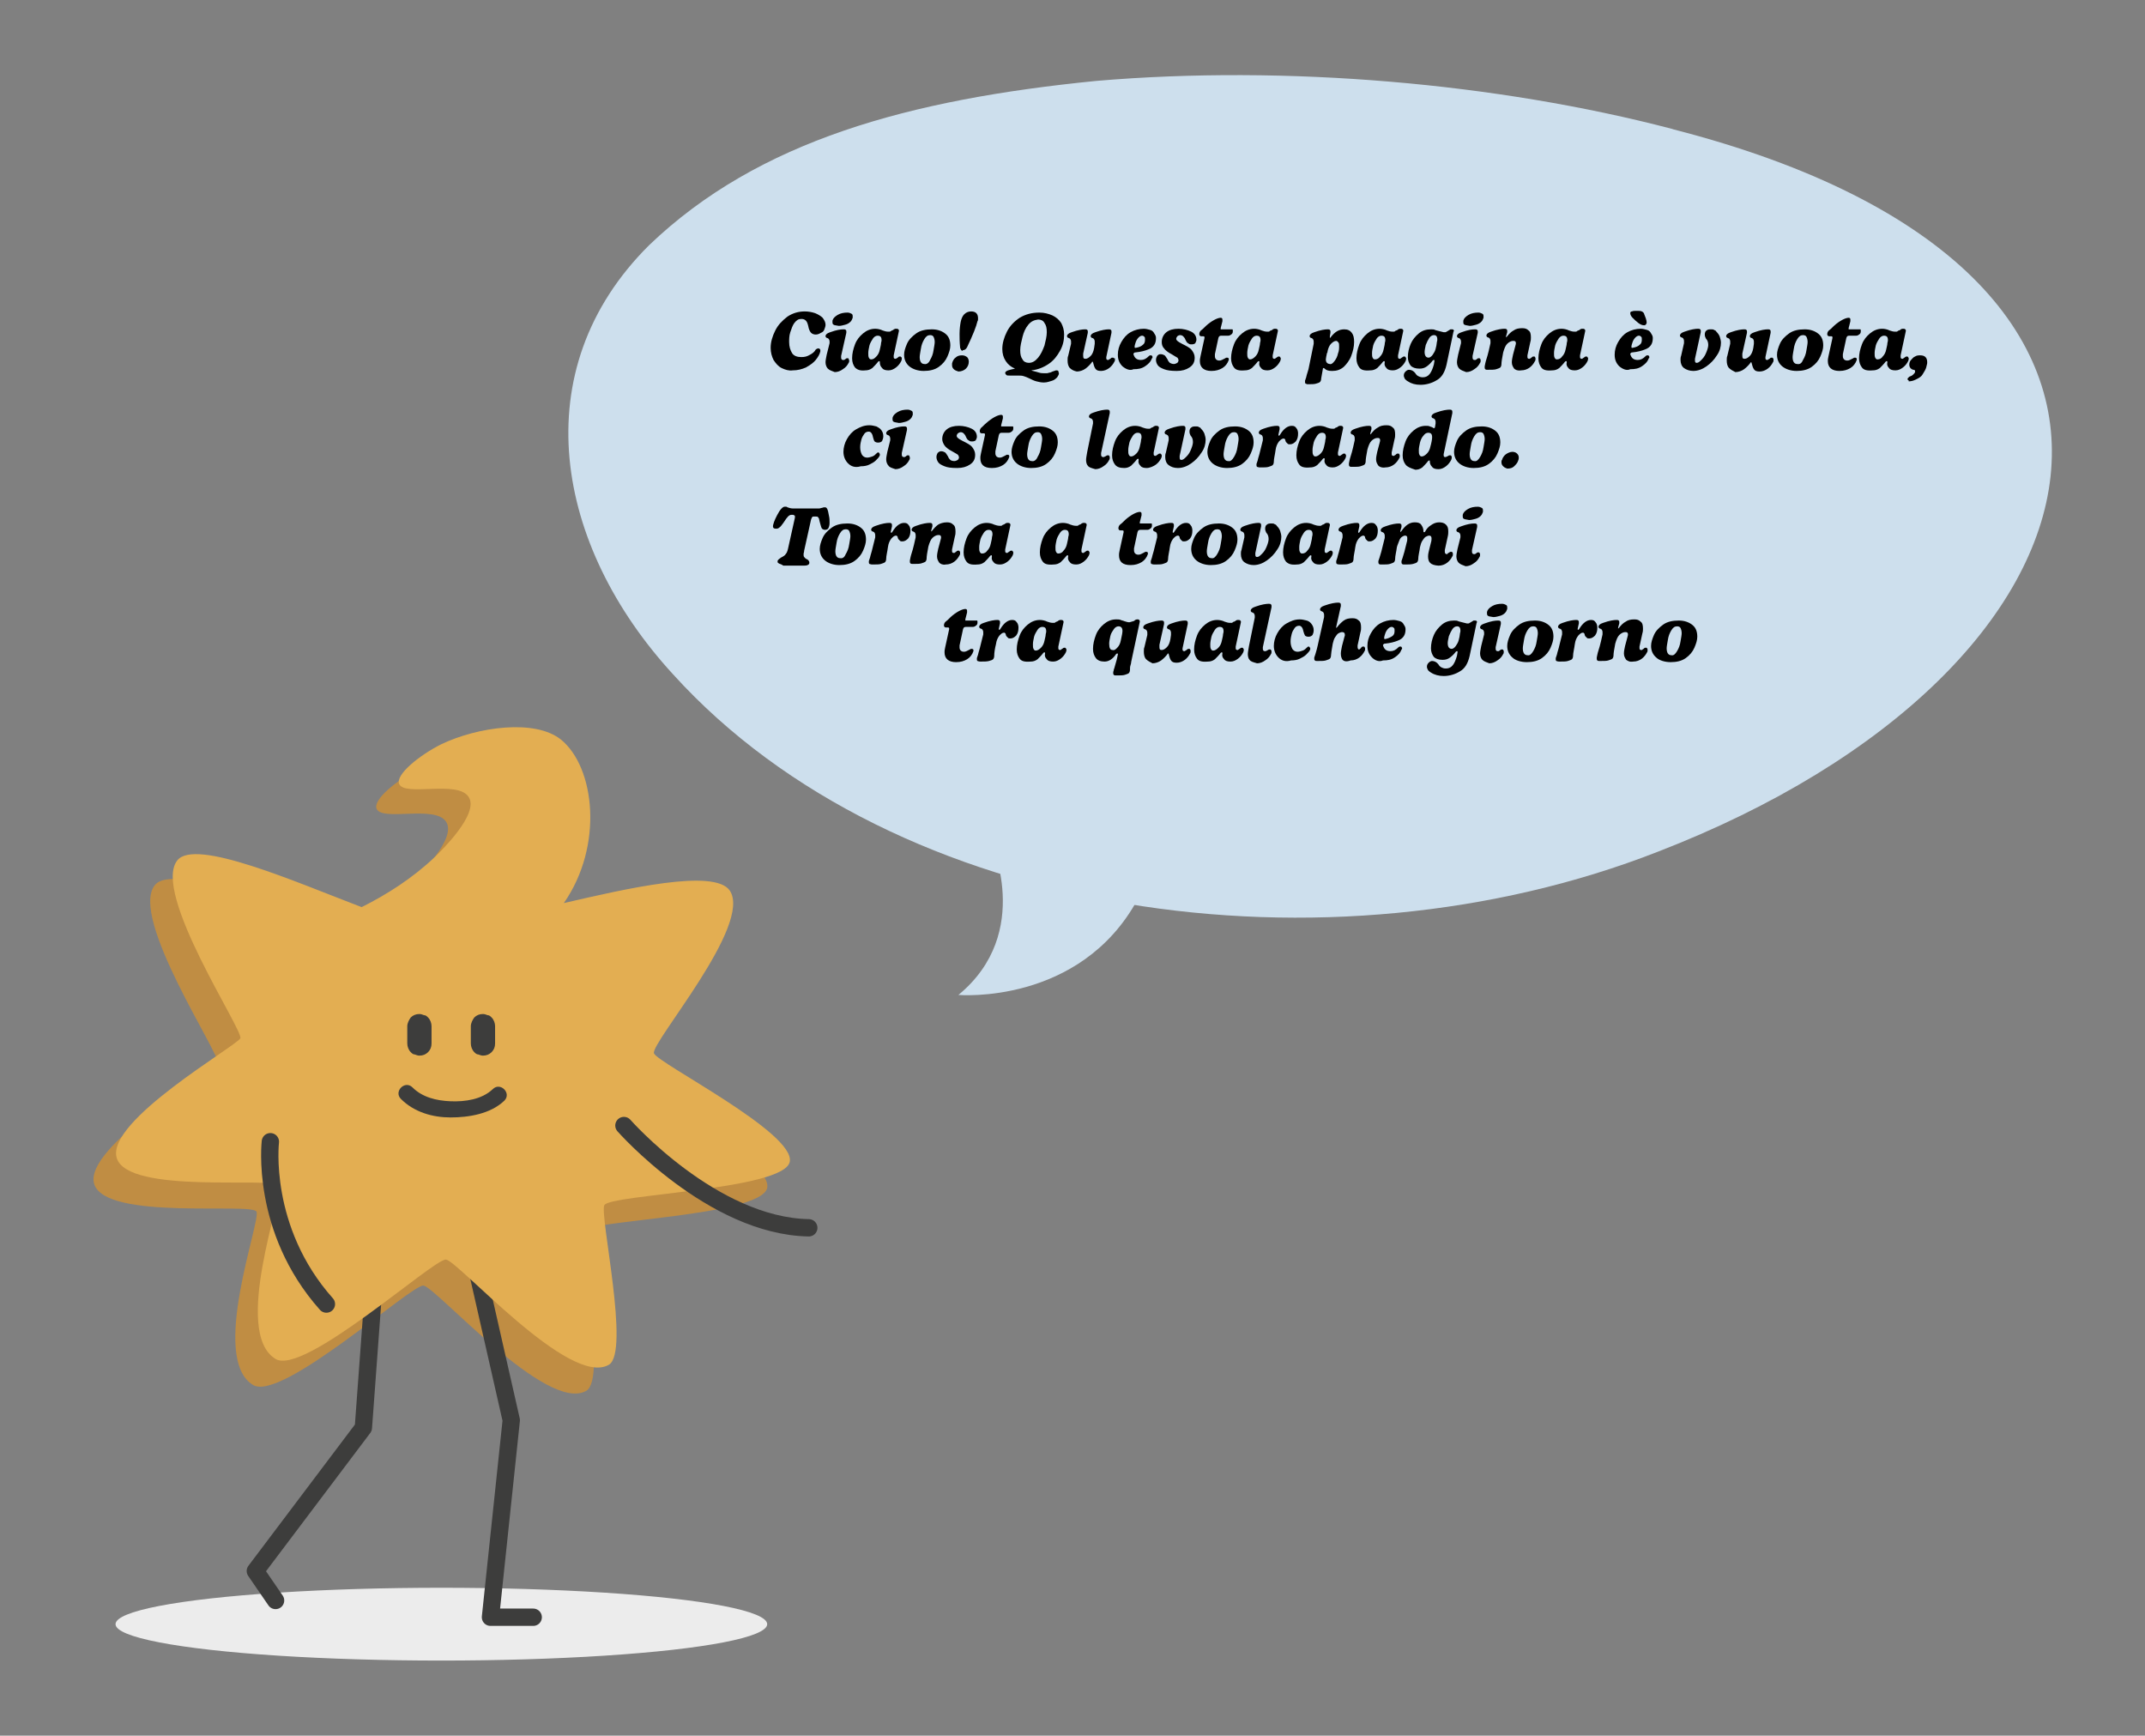 <svg xmlns="http://www.w3.org/2000/svg" xmlns:xlink="http://www.w3.org/1999/xlink" id="Livello_1" x="0px" y="0px" viewBox="0 0 371.3 300.4" style="enable-background:new 0 0 371.3 300.4;" xml:space="preserve"><rect x="0" y="0" width="371.3" height="300.4" fill="#808080" stroke="none"/><style type="text/css">	.st0{fill:#ECECEC;}	.st1{fill:#C08D43;}	.st2{fill:none;stroke:#3D3D3C;stroke-width:3;stroke-linecap:round;stroke-linejoin:round;}	.st3{fill:#E3AE52;}	.st4{fill:#3D3D3C;}	.st5{fill:#CDDFED;}</style><g>	<ellipse class="st0" cx="76.4" cy="281.1" rx="56.4" ry="6.3"></ellipse>	<path class="st1" d="M109.3,186.6c-0.6-1.8,17.2-22.3,13.1-28.2c-2.7-3.8-17.9-0.3-28.7,2.2c6.9-9.9,5.4-23.5-0.5-28.3  c-4.5-3.6-14.4-2.2-20.7,0.8c-3.8,1.9-8,5.3-7.3,6.9c1,2.2,10.1-0.7,12,2.2c2,2.9-4.9,9.5-5.8,10.4c-3.9,3.7-8.3,6.5-12.7,8.7  c-11.3-4.3-28.8-12-31.9-8.1c-4.5,5.6,11.5,29.5,10.9,30.8c-0.6,1.3-23.3,14.5-21.4,20.9c1.9,6.4,27.3,3.2,28.1,4.8  c0.8,1.6-8.2,25.4-0.6,30c4.9,3,27.4-17.4,29.5-17.2c2.1,0.2,21.4,22.2,28.2,18.2c3.7-2.2-1.6-25.7-0.8-27.6  c0.8-1.9,31-2.6,32.1-7.5C133.8,200.5,109.9,188.3,109.3,186.6L109.3,186.6z"></path>	<polyline class="st2" points="82.3,218.5 88.5,245.8 84.9,279.9 92.3,279.9  "></polyline>	<polyline class="st2" points="65.1,217.2 62.9,247.1 44.2,271.9 47.7,277  "></polyline>	<path class="st3" d="M113.2,182.3c-0.6-1.8,17.2-22.3,13.1-28.2c-2.7-3.8-17.9-0.3-28.7,2.2c6.9-9.9,5.4-23.5-0.5-28.3  c-4.5-3.6-14.4-2.2-20.7,0.8c-3.8,1.9-8,5.3-7.3,6.9c1,2.2,10.1-0.7,12,2.2c2,2.9-4.9,9.5-5.8,10.4c-3.9,3.7-8.3,6.5-12.7,8.7  c-11.3-4.3-28.8-12-31.9-8.1c-4.5,5.6,11.5,29.5,10.9,30.8S18.3,194,20.2,200.4c1.9,6.4,27.3,3.2,28.1,4.8c0.8,1.6-8.2,25.4-0.6,30  c4.9,3,27.4-17.4,29.5-17.2c2.1,0.2,21.4,22.2,28.2,18.2c3.7-2.2-1.6-25.7-0.8-27.6c0.8-1.9,31-2.6,32.1-7.5  C137.8,196.1,113.8,184,113.2,182.3L113.2,182.3z"></path>	<path class="st4" d="M69.4,190.2c2.3,2.3,5.5,3.2,8.6,3.2s6.9-0.6,9.3-2.9c1.3-1.3-0.7-3.3-2-2c-1.9,1.8-4.8,2.2-7.3,2.1  c-2.5-0.1-4.9-0.7-6.6-2.4C70.1,186.9,68.1,188.9,69.4,190.2L69.4,190.2L69.4,190.2z"></path>	<path class="st2" d="M46.8,197.6c0,0-1.8,15.2,9.7,28.1"></path>	<path class="st2" d="M108,194.8c0,0,15.3,17.4,32,17.7"></path>	<path class="st4" d="M70.5,177.6v3c0,0.5,0.2,1.1,0.6,1.5c0.2,0.2,0.4,0.4,0.7,0.4c0.3,0.1,0.5,0.2,0.8,0.2c0.6,0,1.1-0.2,1.5-0.6  c0.4-0.4,0.6-0.9,0.6-1.5v-3c0-0.5-0.2-1.1-0.6-1.5c-0.2-0.2-0.4-0.4-0.7-0.4c-0.3-0.1-0.5-0.2-0.8-0.2c-0.6,0-1.1,0.2-1.5,0.6  C70.8,176.5,70.5,177.1,70.5,177.6L70.5,177.6z"></path>	<path class="st4" d="M81.5,177.6v3c0,0.5,0.2,1.1,0.6,1.5c0.2,0.2,0.4,0.4,0.7,0.4c0.3,0.1,0.5,0.2,0.8,0.2c0.6,0,1.1-0.2,1.5-0.6  c0.4-0.4,0.6-0.9,0.6-1.5v-3c0-0.5-0.2-1.1-0.6-1.5c-0.2-0.2-0.4-0.4-0.7-0.4c-0.3-0.1-0.5-0.2-0.8-0.2c-0.6,0-1.1,0.2-1.5,0.6  C81.8,176.5,81.5,177.1,81.5,177.6L81.5,177.6z"></path></g><path class="st5" d="M289.7,22.4c96.6,24.8,78.3,93.7-2.7,125c-56.9,22.3-131.9,11.9-170.5-30.7c-20.4-22.2-26-52.6-4.1-74.3 c18.9-18.1,45.1-25.2,77.4-28.4c32.9-2.8,69.4,0.4,99.6,8.3L289.7,22.4L289.7,22.4z"></path><path class="st5" d="M171.4,145.4c0,0,7.6,16-5.5,26.8c0,0,21,1.8,31-16.5"></path><g>	<path d="M135.3,63.7c-0.6-0.3-1-0.8-1.4-1.4c-0.3-0.6-0.5-1.3-0.5-2.1c0-1,0.3-2,0.8-3c0.5-1,1.2-1.7,2.1-2.4  c0.9-0.6,1.9-0.9,3-0.9c0.6,0,1.2,0.1,1.8,0.3c0.5,0.2,1,0.5,1.3,0.8c0.3,0.4,0.5,0.8,0.5,1.2c0,0.3-0.1,0.5-0.2,0.8  s-0.3,0.5-0.6,0.6c-0.3,0.2-0.6,0.3-0.9,0.3c-0.3,0-0.6-0.1-0.8-0.3c-0.2-0.2-0.4-0.6-0.5-1.2c-0.1-0.4-0.2-0.7-0.4-0.9  c-0.2-0.2-0.4-0.3-0.8-0.3c-0.5,0-0.8,0.2-1.2,0.7c-0.3,0.4-0.5,1-0.7,1.6c-0.2,0.6-0.2,1.2-0.2,1.7c0,0.8,0.2,1.4,0.5,1.9  s0.9,0.7,1.6,0.7c0.6,0,1-0.1,1.5-0.4c0.4-0.2,0.8-0.5,1-0.9c0.1-0.1,0.3-0.2,0.4-0.2c0.1,0,0.2,0,0.3,0.1c0.1,0.1,0.1,0.2,0.1,0.3  c0,0.1,0,0.1,0,0.1c-0.1,0.5-0.4,1-0.8,1.5s-1,0.9-1.7,1.3c-0.7,0.3-1.4,0.5-2.3,0.5C136.6,64.2,135.9,64,135.3,63.7z"></path>	<path d="M143.3,63.8c-0.2-0.2-0.4-0.6-0.4-1.1c0-0.3,0.1-0.8,0.2-1.3l0.5-2c0-0.1,0-0.2,0-0.3c0-0.2-0.1-0.4-0.2-0.5  c-0.1,0-0.1-0.1-0.2-0.1c-0.1,0-0.2-0.1-0.2-0.1s-0.1-0.1-0.1-0.2c0-0.2,0.1-0.3,0.2-0.4c0.1-0.1,0.3-0.2,0.6-0.3  c1.1-0.4,1.8-0.5,2.3-0.5c0.2,0,0.3,0,0.4,0.1c0.1,0.1,0.1,0.1,0.1,0.3c0,0,0,0.1,0,0.2l-0.9,4c0,0.1,0,0.2,0,0.3  c0,0.2,0.1,0.4,0.3,0.4c0.1,0,0.1,0,0.2,0c0.1,0,0.1-0.1,0.2-0.1c0.1-0.1,0.1-0.1,0.1-0.1c0.1-0.1,0.2-0.1,0.3-0.1s0.2,0,0.2,0.1  s0.1,0.2,0.1,0.3c0,0.1,0,0.3-0.1,0.4c-0.2,0.4-0.5,0.8-1,1.1c-0.4,0.3-0.9,0.5-1.4,0.5C144,64.2,143.6,64.1,143.3,63.8z   M144.3,56.2c-0.2-0.1-0.2-0.3-0.2-0.5c0-0.1,0-0.1,0-0.2c0.1-0.4,0.4-0.7,0.9-1s1.1-0.4,1.7-0.4c0.3,0,0.5,0.1,0.7,0.2  c0.2,0.1,0.2,0.3,0.2,0.5c0,0.1,0,0.1,0,0.2c-0.1,0.3-0.2,0.5-0.4,0.7s-0.5,0.4-0.9,0.5c-0.4,0.1-0.7,0.2-1.1,0.2  C144.7,56.3,144.4,56.3,144.3,56.2z"></path>	<path d="M148,63.6c-0.3-0.4-0.5-0.9-0.5-1.6c0-0.8,0.2-1.6,0.5-2.4c0.3-0.8,0.8-1.4,1.4-1.9c0.6-0.5,1.3-0.8,2.1-0.8  c0.4,0,0.9,0.1,1.3,0.3c0.3,0.1,0.6,0.2,0.9,0.2c0.1,0,0.2,0,0.3,0c0.1,0,0.2-0.1,0.2-0.1c0.1,0,0.1-0.1,0.2-0.1  c0.2-0.1,0.3-0.1,0.3-0.2c0.1,0,0.2-0.1,0.3-0.1s0.2,0,0.2,0c0.1,0,0.2,0,0.3,0.1c0.1,0.1,0.1,0.1,0.1,0.2c0,0.1,0,0.1,0,0.1  l-0.9,4.2c0,0.1,0,0.2,0,0.3c0,0.2,0.1,0.3,0.3,0.3c0.1,0,0.1,0,0.2-0.1c0.1,0,0.2-0.1,0.3-0.2c0.1-0.1,0.2-0.1,0.3-0.1  c0.1,0,0.1,0,0.2,0.1s0.1,0.1,0.1,0.2c0,0.2,0,0.3-0.1,0.5c-0.2,0.4-0.5,0.8-0.9,1.1s-0.8,0.5-1.3,0.5c-0.5,0-0.9-0.1-1.1-0.4  c-0.3-0.3-0.4-0.6-0.4-1c0-0.1,0-0.2-0.1-0.2c0,0-0.1,0-0.2,0.1c-0.3,0.4-0.7,0.8-1,1.1c-0.4,0.3-0.8,0.4-1.2,0.4  C148.9,64.2,148.4,64,148,63.6z M151.7,61.7c0.3-0.3,0.5-0.7,0.6-1.2c0.1-0.5,0.2-0.8,0.2-1s0.1-0.4,0.1-0.6c0-0.6-0.2-0.8-0.7-0.8  c-0.3,0-0.6,0.2-0.8,0.5s-0.5,0.8-0.6,1.2c-0.1,0.5-0.2,0.9-0.2,1.3c0,0.4,0,0.6,0.1,0.8s0.2,0.3,0.4,0.3  C151.2,62.2,151.4,62,151.7,61.7z"></path>	<path d="M157.4,63.4c-0.6-0.5-0.9-1.2-0.9-2c0-0.6,0.2-1.2,0.5-1.9c0.3-0.7,0.9-1.3,1.6-1.8s1.6-0.7,2.7-0.7c1,0,1.8,0.3,2.4,0.8  c0.6,0.5,0.8,1.2,0.8,2c0,0.6-0.2,1.2-0.5,1.9c-0.3,0.7-0.8,1.3-1.5,1.8c-0.7,0.5-1.6,0.7-2.6,0.7S158,63.9,157.4,63.4z M161,62.3  c0.3-0.5,0.5-1,0.6-1.7c0.1-0.6,0.2-1.1,0.2-1.4c0-0.4-0.1-0.7-0.2-0.9c-0.1-0.2-0.3-0.3-0.6-0.3c-0.4,0-0.7,0.2-1,0.7  c-0.3,0.5-0.5,1-0.6,1.7c-0.1,0.6-0.2,1.1-0.2,1.4c0,0.8,0.3,1.2,0.8,1.2C160.4,63.1,160.8,62.8,161,62.3z"></path>	<path d="M165.1,63.9c-0.2-0.2-0.3-0.4-0.3-0.7c0-0.1,0-0.2,0-0.3c0.1-0.4,0.3-0.8,0.6-1c0.3-0.3,0.7-0.4,1.1-0.4  c0.4,0,0.6,0.1,0.9,0.3c0.2,0.2,0.3,0.5,0.3,0.8c0,0.5-0.2,0.9-0.5,1.2s-0.8,0.5-1.3,0.5C165.6,64.2,165.3,64.1,165.1,63.9z   M166.4,60.6c-0.1-0.1-0.1-0.2-0.2-0.4c-0.1-1-0.1-1.8-0.1-2.4c0-0.8,0.1-1.6,0.2-2.1c0.1-0.5,0.3-1,0.6-1.3s0.7-0.5,1.2-0.5  c0.4,0,0.7,0.1,0.9,0.3c0.2,0.2,0.3,0.5,0.3,0.9c0,0.2,0,0.4-0.1,0.5c-0.2,0.9-0.8,2.4-1.8,4.5c-0.2,0.4-0.5,0.5-0.7,0.5  C166.6,60.8,166.5,60.7,166.4,60.6z"></path>	<path d="M183.3,64.6c0,0.2-0.1,0.4-0.3,0.7c-0.2,0.2-0.5,0.5-0.9,0.6s-0.8,0.3-1.4,0.3c-0.5,0-0.9-0.1-1.3-0.2s-0.8-0.3-1.2-0.5  c-0.4-0.2-0.7-0.3-1-0.4c-0.3-0.1-0.6-0.1-1-0.1c-0.1,0-0.3,0-0.4,0c-0.1,0-0.2,0-0.3,0c-0.3,0-0.5,0-0.7,0c-0.3,0-0.5,0-0.6-0.1  c-0.1-0.1-0.2-0.2-0.2-0.4c0-0.1,0.2-0.3,0.5-0.4c0.3-0.1,0.7-0.2,1.2-0.3c-0.7-0.3-1.2-0.7-1.6-1.3c-0.4-0.6-0.6-1.3-0.6-2.1  c0-1,0.3-2,0.8-3c0.5-1,1.3-1.8,2.2-2.4c1-0.6,2.1-0.9,3.4-0.9c0.9,0,1.6,0.2,2.3,0.5c0.6,0.3,1.1,0.7,1.5,1.3  c0.3,0.6,0.5,1.2,0.5,2c0,1-0.2,1.9-0.7,2.8c-0.5,0.9-1.1,1.7-2,2.3s-1.9,1-3,1.1c0.1,0,0.2,0.1,0.3,0.1c0.4,0.1,0.8,0.2,1.1,0.3  c0.3,0.1,0.7,0.1,1.1,0.1c0.2,0,0.4,0,0.6-0.1c0.2,0,0.4-0.1,0.6-0.2c0.1,0,0.2-0.1,0.3-0.1c0.1,0,0.2-0.1,0.3-0.1  c0.1,0,0.3,0,0.4,0.1C183.2,64.4,183.3,64.5,183.3,64.6z M178,56.2c-0.5,0.6-0.8,1.3-1,2.1c-0.2,0.8-0.4,1.6-0.4,2.3  c0,0.7,0.1,1.2,0.4,1.6c0.2,0.4,0.6,0.6,1.1,0.6c0.6,0,1.1-0.3,1.6-0.9c0.5-0.6,0.8-1.3,1.1-2.1c0.2-0.8,0.4-1.6,0.4-2.3  c0-0.7-0.1-1.2-0.4-1.6c-0.2-0.4-0.6-0.6-1.1-0.6C179,55.4,178.5,55.6,178,56.2z"></path>	<path d="M185.2,63.7c-0.3-0.3-0.4-0.8-0.4-1.3c0-0.3,0-0.6,0.1-0.8l0.5-2.1c0-0.1,0-0.2,0-0.4c0-0.2-0.1-0.4-0.2-0.5  c-0.1,0-0.1-0.1-0.2-0.1c-0.1,0-0.2-0.1-0.2-0.1s-0.1-0.1-0.1-0.2c0-0.2,0.1-0.3,0.2-0.4c0.1-0.1,0.3-0.2,0.6-0.3  c1.1-0.4,1.9-0.5,2.3-0.5c0.2,0,0.3,0,0.4,0.1s0.1,0.1,0.1,0.3c0,0,0,0.1,0,0.2l-0.8,3.6c0,0.1,0,0.2,0,0.4c0,0.4,0.1,0.5,0.4,0.5  c0.3,0,0.6-0.2,0.9-0.5c0.3-0.3,0.5-0.8,0.6-1.4l0.1-0.7c0-0.1,0-0.2,0-0.4c0-0.2-0.1-0.4-0.2-0.5c-0.1,0-0.1-0.1-0.2-0.1  s-0.2-0.1-0.2-0.1s-0.1-0.1-0.1-0.2c0-0.2,0.1-0.3,0.2-0.4c0.1-0.1,0.3-0.2,0.6-0.3c1.1-0.4,1.9-0.5,2.3-0.5c0.2,0,0.3,0,0.4,0.1  s0.1,0.1,0.1,0.3c0,0,0,0.1,0,0.2l-0.9,4.2c0,0,0,0.1,0,0.2c0,0.2,0.1,0.3,0.3,0.3c0.1,0,0.1,0,0.2-0.1c0.1,0,0.1-0.1,0.2-0.1  c0.1-0.1,0.1-0.1,0.1-0.1c0.1-0.1,0.1-0.1,0.3-0.1c0.1,0,0.2,0,0.2,0.1C193,62,193,62,193,62.2c0,0.1,0,0.3-0.1,0.4  c-0.2,0.4-0.5,0.8-0.9,1.1c-0.4,0.3-0.9,0.5-1.4,0.5c-0.5,0-0.8-0.1-1-0.4c-0.2-0.3-0.3-0.7-0.4-1.1c0-0.1-0.1-0.1-0.1-0.1  c0,0-0.1,0-0.1,0.1c-0.3,0.4-0.7,0.8-1.1,1.1c-0.4,0.3-1,0.5-1.5,0.5C185.9,64.2,185.5,64,185.2,63.7z"></path>	<path d="M194.3,63.4c-0.5-0.5-0.8-1.1-0.8-2c0-0.8,0.2-1.5,0.6-2.2c0.4-0.7,0.9-1.3,1.6-1.7s1.5-0.6,2.3-0.6c0.4,0,0.7,0.1,1.1,0.2  s0.6,0.4,0.7,0.6c0.2,0.3,0.3,0.5,0.3,0.8c0,0.5-0.1,0.9-0.3,1.2c-0.2,0.3-0.5,0.6-1.1,0.8c-0.5,0.2-1.2,0.4-2.2,0.5  c-0.1,0-0.1,0-0.2,0.1c0,0-0.1,0.1-0.1,0.1c0,0.1,0,0.1,0,0.1c0.2,0.7,0.6,1,1.3,1c0.5,0,0.9-0.2,1.4-0.7c0.1-0.1,0.2-0.1,0.3-0.1  c0.1,0,0.2,0,0.2,0.1c0.1,0.1,0.1,0.1,0.1,0.2c0,0.1,0,0.2-0.1,0.2c-0.2,0.6-0.6,1-1.2,1.4c-0.6,0.4-1.2,0.5-2,0.5  C195.6,64.2,194.9,63.9,194.3,63.4z M197.8,59.7c0.3-0.2,0.4-0.5,0.4-0.9c0-0.3,0-0.4-0.1-0.5c-0.1-0.1-0.2-0.2-0.4-0.2  c-0.2,0-0.4,0.1-0.6,0.3s-0.4,0.5-0.5,0.8s-0.2,0.6-0.2,0.8c0,0.1,0,0.2,0.1,0.2c0,0,0.1,0,0.1,0C197.2,60.1,197.6,59.9,197.8,59.7  z"></path>	<path d="M201.5,63.9c-0.5-0.2-0.9-0.4-1.1-0.7c-0.2-0.3-0.3-0.6-0.3-0.9c0-0.3,0.1-0.5,0.2-0.7c0.2-0.2,0.3-0.3,0.6-0.3  c0.3,0,0.5,0.1,0.7,0.2c0.2,0.2,0.3,0.4,0.5,0.7c0.1,0.3,0.3,0.5,0.4,0.6c0.2,0.1,0.4,0.2,0.7,0.2c0.2,0,0.4-0.1,0.6-0.2  c0.1-0.1,0.2-0.3,0.2-0.4c0-0.2-0.1-0.4-0.2-0.5c-0.2-0.1-0.5-0.3-1-0.6c-0.6-0.3-1.1-0.7-1.3-1c-0.3-0.3-0.4-0.7-0.4-1.1  c0-0.7,0.3-1.3,0.8-1.7s1.2-0.6,2.1-0.6c0.8,0,1.6,0.2,2.2,0.5c0.6,0.3,0.9,0.8,0.9,1.4c0,0.2-0.1,0.4-0.2,0.6  c-0.1,0.1-0.3,0.2-0.6,0.2c-0.2,0-0.4,0-0.5-0.1c-0.1-0.1-0.2-0.1-0.3-0.2c-0.1-0.1-0.2-0.3-0.3-0.5c-0.1-0.3-0.3-0.5-0.4-0.6  c-0.1-0.1-0.3-0.2-0.5-0.2c-0.2,0-0.4,0.1-0.5,0.2c-0.1,0.1-0.2,0.3-0.2,0.4c0,0.2,0.1,0.3,0.2,0.4c0.1,0.1,0.4,0.3,0.8,0.5  c0.8,0.4,1.4,0.7,1.7,1.1c0.3,0.4,0.5,0.8,0.5,1.3c0,0.8-0.3,1.3-0.9,1.7c-0.6,0.4-1.3,0.6-2.2,0.6C202.7,64.2,202,64.1,201.5,63.9  z"></path>	<path d="M207.7,62.5c0-0.2,0-0.4,0.1-0.8l0.7-3.2c0,0,0-0.1,0-0.1c0-0.2-0.1-0.2-0.3-0.2H208c-0.1,0-0.2,0-0.3-0.1  c-0.1-0.1-0.1-0.2-0.1-0.3c0-0.2,0.1-0.5,0.4-0.7s0.6-0.6,1.1-1c1-0.8,1.8-1.1,2.2-1.1c0.2,0,0.3,0.1,0.3,0.3c0,0.1,0,0.2,0,0.3  l-0.2,0.8c-0.1,0.3-0.1,0.4-0.1,0.5c0,0.1,0,0.1,0,0.1c0,0,0.1,0,0.2,0h1.5c0.1,0,0.2,0,0.3,0c0.1,0,0.1,0.1,0.1,0.2  c0,0,0,0.1,0,0.2c0,0.2-0.1,0.4-0.3,0.5c-0.1,0.1-0.3,0.2-0.5,0.2h-1.2c-0.3,0-0.4,0.1-0.5,0.4l-0.6,2.8c0,0.1,0,0.3,0,0.4  c0,0.2,0.1,0.4,0.2,0.5c0.1,0.1,0.3,0.2,0.5,0.2c0.2,0,0.3,0,0.5-0.1c0.2-0.1,0.4-0.2,0.6-0.3c0.1-0.1,0.2-0.1,0.3-0.1  c0.2,0,0.3,0.1,0.3,0.2c0,0.1,0,0.1,0,0.2c-0.2,0.6-0.6,1.1-1.1,1.4c-0.5,0.3-1.1,0.5-1.9,0.5C208.4,64.2,207.7,63.6,207.7,62.5z"></path>	<path d="M213.6,63.6c-0.3-0.4-0.5-0.9-0.5-1.6c0-0.8,0.2-1.6,0.5-2.4s0.8-1.4,1.4-1.9c0.6-0.5,1.3-0.8,2.1-0.8  c0.4,0,0.9,0.1,1.3,0.3c0.3,0.1,0.6,0.2,0.9,0.2c0.1,0,0.2,0,0.3,0c0.1,0,0.2-0.1,0.2-0.1s0.1-0.1,0.2-0.1c0.2-0.1,0.3-0.1,0.3-0.2  c0.1,0,0.2-0.1,0.3-0.1s0.2,0,0.2,0c0.1,0,0.2,0,0.3,0.1c0.1,0.1,0.1,0.1,0.1,0.2c0,0.1,0,0.1,0,0.1l-0.9,4.2c0,0.1,0,0.2,0,0.3  c0,0.2,0.1,0.3,0.3,0.3c0.1,0,0.1,0,0.2-0.1s0.2-0.1,0.3-0.2c0.1-0.1,0.2-0.1,0.3-0.1c0.1,0,0.1,0,0.2,0.1c0,0.1,0.1,0.1,0.1,0.2  c0,0.2,0,0.3-0.1,0.5c-0.2,0.4-0.5,0.8-0.9,1.1s-0.8,0.5-1.3,0.5s-0.9-0.1-1.1-0.4c-0.3-0.3-0.4-0.6-0.3-1c0-0.1,0-0.2-0.1-0.2  c0,0-0.1,0-0.2,0.1c-0.3,0.4-0.7,0.8-1,1.1c-0.4,0.3-0.8,0.4-1.2,0.4C214.4,64.2,213.9,64,213.6,63.6z M217.3,61.7  c0.3-0.3,0.5-0.7,0.6-1.2c0.1-0.5,0.2-0.8,0.2-1s0.1-0.4,0.1-0.6c0-0.6-0.2-0.8-0.7-0.8c-0.3,0-0.6,0.2-0.8,0.5s-0.5,0.8-0.6,1.2  c-0.1,0.5-0.2,0.9-0.2,1.3c0,0.4,0,0.6,0.1,0.8c0.1,0.2,0.2,0.3,0.4,0.3C216.7,62.2,217,62,217.3,61.7z"></path>	<path d="M226,66.4c-0.1-0.1-0.1-0.2-0.1-0.3c0-0.1,0-0.1,0-0.2c0-0.1,0.1-0.2,0.1-0.3c0-0.1,0.1-0.2,0.1-0.3c0.1-0.5,0.3-1,0.4-1.4  l0.9-4.4c0-0.1,0-0.2,0-0.4c0-0.2-0.1-0.4-0.2-0.5c-0.1,0-0.1-0.1-0.2-0.1c-0.1,0-0.2-0.1-0.2-0.1s-0.1-0.1-0.1-0.2  c0-0.2,0.1-0.3,0.2-0.4c0.1-0.1,0.3-0.2,0.6-0.3c1.1-0.4,1.9-0.5,2.3-0.5c0.2,0,0.3,0,0.4,0.1s0.1,0.1,0.1,0.3c0,0,0,0.1,0,0.2  l-0.1,0.6c0,0.1,0,0.2,0,0.2c0,0.1,0,0.1,0,0.1c0,0,0.1,0,0.1-0.1c0.1-0.1,0.1-0.1,0.1-0.1c0.7-0.9,1.4-1.3,2.3-1.3  c0.6,0,1,0.2,1.3,0.6s0.4,0.9,0.4,1.6c0,0.8-0.2,1.6-0.5,2.4s-0.8,1.4-1.3,1.9c-0.6,0.5-1.2,0.7-2,0.7c-0.6,0-1-0.1-1.3-0.4  c-0.1-0.1-0.1-0.1-0.2-0.1s-0.1,0-0.1,0.1c-0.1,0.6-0.2,1.2-0.3,1.7c0,0.3-0.1,0.5-0.2,0.6s-0.3,0.2-0.7,0.3  c-0.3,0.1-0.8,0.1-1.5,0.1C226.2,66.5,226.1,66.4,226,66.4z M231,62.5c0.3-0.4,0.5-0.8,0.6-1.3c0.2-0.5,0.2-0.9,0.2-1.2  c0-0.3,0-0.6-0.1-0.7s-0.2-0.3-0.4-0.3c-0.3,0-0.6,0.2-0.9,0.5s-0.5,0.8-0.6,1.3c0,0.1,0,0.2-0.1,0.3c-0.1,0.5-0.2,0.9-0.2,1.1  c0,0.3,0.1,0.5,0.2,0.6c0.1,0.1,0.3,0.2,0.5,0.2C230.4,63.1,230.7,62.9,231,62.5z"></path>	<path d="M235.3,63.6c-0.3-0.4-0.5-0.9-0.5-1.6c0-0.8,0.2-1.6,0.5-2.4s0.8-1.4,1.4-1.9c0.6-0.5,1.3-0.8,2.1-0.8  c0.4,0,0.9,0.1,1.3,0.3c0.3,0.1,0.6,0.2,0.9,0.2c0.1,0,0.2,0,0.3,0c0.1,0,0.2-0.1,0.2-0.1s0.1-0.1,0.2-0.1c0.2-0.1,0.3-0.1,0.3-0.2  c0.1,0,0.2-0.1,0.3-0.1s0.2,0,0.2,0c0.1,0,0.2,0,0.3,0.1c0.1,0.1,0.1,0.1,0.1,0.2c0,0.1,0,0.1,0,0.1l-0.9,4.2c0,0.1,0,0.2,0,0.3  c0,0.2,0.1,0.3,0.3,0.3c0.1,0,0.1,0,0.2-0.1s0.2-0.1,0.3-0.2c0.1-0.1,0.2-0.1,0.3-0.1c0.1,0,0.1,0,0.2,0.1c0,0.1,0.1,0.1,0.1,0.2  c0,0.2,0,0.3-0.1,0.5c-0.2,0.4-0.5,0.8-0.9,1.1s-0.8,0.5-1.3,0.5s-0.9-0.1-1.1-0.4c-0.3-0.3-0.4-0.6-0.3-1c0-0.1,0-0.2-0.1-0.2  c0,0-0.1,0-0.2,0.1c-0.3,0.4-0.7,0.8-1,1.1c-0.4,0.3-0.8,0.4-1.2,0.4C236.1,64.2,235.6,64,235.3,63.6z M238.9,61.7  c0.3-0.3,0.5-0.7,0.6-1.2c0.1-0.5,0.2-0.8,0.2-1s0.1-0.4,0.1-0.6c0-0.6-0.2-0.8-0.7-0.8c-0.3,0-0.6,0.2-0.8,0.5s-0.5,0.8-0.6,1.2  c-0.1,0.5-0.2,0.9-0.2,1.3c0,0.4,0,0.6,0.1,0.8c0.1,0.2,0.2,0.3,0.4,0.3C238.4,62.2,238.7,62,238.9,61.7z"></path>	<path d="M243.7,66c-0.2-0.1-0.4-0.3-0.5-0.4c-0.1-0.2-0.2-0.4-0.2-0.6c0-0.3,0.1-0.5,0.3-0.7s0.4-0.3,0.6-0.3  c0.4,0,0.8,0.2,1.1,0.6c0.1,0.2,0.3,0.4,0.5,0.5c0.2,0.1,0.4,0.2,0.8,0.2c0.5,0,0.9-0.2,1.2-0.6c0.3-0.4,0.5-0.9,0.7-1.6l0.1-0.6  c0,0,0-0.1,0-0.1c0-0.1,0-0.1-0.1-0.1c0,0-0.1,0-0.2,0.1c-0.3,0.4-0.6,0.7-1,1c-0.4,0.3-0.8,0.4-1.3,0.4c-0.7,0-1.2-0.2-1.5-0.5  c-0.3-0.4-0.5-0.9-0.5-1.5c0-0.8,0.2-1.6,0.5-2.3c0.3-0.7,0.8-1.3,1.4-1.8c0.6-0.5,1.3-0.7,2.1-0.7c0.3,0,0.5,0,0.7,0.1  s0.4,0.1,0.7,0.2c0.1,0,0.3,0.1,0.4,0.1s0.3,0.1,0.4,0.1c0.1,0,0.2,0,0.3,0c0.1,0,0.2-0.1,0.2-0.1c0.1,0,0.1-0.1,0.2-0.1l0.3-0.2  c0.1,0,0.1-0.1,0.2-0.1c0.1,0,0.1,0,0.2,0c0.1,0,0.3,0,0.3,0.1c0.1,0.1,0.1,0.2,0,0.3l-1.2,5.7c-0.3,1.3-0.8,2.2-1.7,2.7  c-0.8,0.5-1.8,0.8-2.8,0.8C245,66.6,244.3,66.4,243.7,66z M248,61.4c0.2-0.3,0.4-0.6,0.5-1c0.1-0.4,0.2-0.8,0.2-1s0.1-0.4,0.1-0.6  c0-0.6-0.2-0.8-0.6-0.8c-0.3,0-0.6,0.2-0.8,0.5s-0.4,0.7-0.6,1.2c-0.1,0.5-0.2,0.9-0.2,1.2c0,0.6,0.2,1,0.7,1  C247.5,61.9,247.8,61.7,248,61.4z"></path>	<path d="M252.6,63.8c-0.2-0.2-0.4-0.6-0.4-1.1c0-0.3,0.1-0.8,0.2-1.3l0.5-2c0-0.1,0-0.2,0-0.3c0-0.2-0.1-0.4-0.2-0.5  c-0.1,0-0.1-0.1-0.2-0.1c-0.1,0-0.2-0.1-0.2-0.1s-0.1-0.1-0.1-0.2c0-0.2,0.1-0.3,0.2-0.4c0.1-0.1,0.3-0.2,0.6-0.3  c1.1-0.4,1.8-0.5,2.3-0.5c0.2,0,0.3,0,0.4,0.1s0.1,0.1,0.1,0.3c0,0,0,0.1,0,0.2l-0.9,4c0,0.1,0,0.2,0,0.3c0,0.2,0.1,0.4,0.3,0.4  c0.1,0,0.1,0,0.2,0c0.1,0,0.1-0.1,0.2-0.1c0.1-0.1,0.1-0.1,0.1-0.1c0.1-0.1,0.2-0.1,0.3-0.1c0.1,0,0.2,0,0.2,0.1  c0.1,0.1,0.1,0.2,0.1,0.3c0,0.1,0,0.3-0.1,0.4c-0.2,0.4-0.5,0.8-1,1.1c-0.4,0.3-0.9,0.5-1.4,0.5C253.3,64.2,252.9,64.1,252.6,63.8z   M253.5,56.2c-0.2-0.1-0.2-0.3-0.2-0.5c0-0.1,0-0.1,0-0.2c0.1-0.4,0.4-0.7,0.9-1s1.1-0.4,1.7-0.4c0.3,0,0.5,0.1,0.7,0.2  c0.2,0.1,0.2,0.3,0.2,0.5c0,0.1,0,0.1,0,0.2c-0.1,0.3-0.2,0.5-0.4,0.7c-0.2,0.2-0.5,0.4-0.9,0.5c-0.4,0.1-0.7,0.2-1.1,0.2  C253.9,56.3,253.7,56.3,253.5,56.2z"></path>	<path d="M262.1,63.8c-0.2-0.3-0.4-0.6-0.4-1.1c0-0.4,0.1-0.8,0.2-1.3l0.4-1.5c0-0.1,0.1-0.3,0.1-0.4c0-0.2,0-0.3-0.1-0.4  c-0.1-0.1-0.2-0.1-0.4-0.1c-0.3,0-0.7,0.2-1,0.5c-0.3,0.3-0.5,0.8-0.7,1.5c-0.2,1-0.3,1.7-0.3,2c0,0.3-0.1,0.5-0.2,0.6  c-0.1,0.1-0.4,0.2-0.7,0.3s-0.8,0.1-1.5,0.1c-0.2,0-0.3,0-0.4-0.1s-0.1-0.2-0.1-0.3c0,0,0-0.1,0-0.2l0.1-0.5c0.1-0.5,0.3-1,0.4-1.4  c0.1-0.4,0.3-1.1,0.5-2.1c0-0.1,0-0.2,0-0.4c0-0.2-0.1-0.4-0.2-0.5c-0.1,0-0.1-0.1-0.2-0.1s-0.2-0.1-0.2-0.1s-0.1-0.1-0.1-0.2  c0-0.2,0.1-0.3,0.2-0.4c0.1-0.1,0.3-0.2,0.6-0.3c1.1-0.4,1.9-0.5,2.3-0.5c0.2,0,0.3,0,0.4,0.1s0.1,0.1,0.1,0.3c0,0,0,0.1,0,0.2  l-0.2,0.7c0,0.2,0,0.2,0,0.2c0,0,0.1-0.1,0.2-0.2c0.3-0.4,0.7-0.8,1.1-1c0.4-0.3,0.9-0.4,1.5-0.4c0.5,0,0.8,0.1,1.1,0.4  c0.3,0.2,0.4,0.6,0.4,1.2c0,0.2,0,0.5-0.1,0.8l-0.5,2.3c0,0.1,0,0.2,0,0.3c0,0.2,0.1,0.3,0.3,0.3c0.1,0,0.2,0,0.2-0.1  c0.1,0,0.2-0.1,0.3-0.2c0.1-0.1,0.2-0.1,0.3-0.1c0.1,0,0.2,0,0.2,0.1c0.1,0.1,0.1,0.2,0.1,0.3c0,0.1,0,0.3-0.1,0.4  c-0.2,0.4-0.5,0.8-0.9,1.1c-0.4,0.3-0.9,0.5-1.5,0.5C262.7,64.2,262.3,64,262.1,63.8z"></path>	<path d="M266.8,63.6c-0.3-0.4-0.5-0.9-0.5-1.6c0-0.8,0.2-1.6,0.5-2.4s0.8-1.4,1.4-1.9c0.6-0.5,1.3-0.8,2.1-0.8  c0.4,0,0.9,0.1,1.3,0.3c0.3,0.1,0.6,0.2,0.9,0.2c0.1,0,0.2,0,0.3,0c0.1,0,0.2-0.1,0.2-0.1s0.1-0.1,0.2-0.1c0.2-0.1,0.3-0.1,0.3-0.2  c0.1,0,0.2-0.1,0.3-0.1s0.2,0,0.2,0c0.1,0,0.2,0,0.3,0.1c0.1,0.1,0.1,0.1,0.1,0.2c0,0.1,0,0.1,0,0.1l-0.9,4.2c0,0.1,0,0.2,0,0.3  c0,0.2,0.1,0.3,0.3,0.3c0.1,0,0.1,0,0.2-0.1s0.2-0.1,0.3-0.2c0.1-0.1,0.2-0.1,0.3-0.1c0.1,0,0.1,0,0.2,0.1c0,0.1,0.1,0.1,0.1,0.2  c0,0.2,0,0.3-0.1,0.5c-0.2,0.4-0.5,0.8-0.9,1.1s-0.8,0.5-1.3,0.5s-0.9-0.1-1.1-0.4c-0.3-0.3-0.4-0.6-0.3-1c0-0.1,0-0.2-0.1-0.2  c0,0-0.1,0-0.2,0.1c-0.3,0.4-0.7,0.8-1,1.1c-0.4,0.3-0.8,0.4-1.2,0.4C267.6,64.2,267.1,64,266.8,63.6z M270.4,61.7  c0.3-0.3,0.5-0.7,0.6-1.2c0.1-0.5,0.2-0.8,0.2-1s0.1-0.4,0.1-0.6c0-0.6-0.2-0.8-0.7-0.8c-0.3,0-0.6,0.2-0.8,0.5s-0.5,0.8-0.6,1.2  c-0.1,0.5-0.2,0.9-0.2,1.3c0,0.4,0,0.6,0.1,0.8c0.1,0.2,0.2,0.3,0.4,0.3C269.9,62.2,270.2,62,270.4,61.7z"></path>	<path d="M280.3,63.4c-0.5-0.5-0.8-1.1-0.8-2c0-0.8,0.2-1.5,0.6-2.2c0.4-0.7,0.9-1.3,1.6-1.7s1.5-0.6,2.3-0.6c0.4,0,0.7,0.1,1.1,0.2  s0.6,0.4,0.7,0.6c0.2,0.3,0.3,0.5,0.3,0.8c0,0.5-0.1,0.9-0.3,1.2c-0.2,0.3-0.5,0.6-1.1,0.8c-0.5,0.2-1.2,0.4-2.2,0.5  c-0.1,0-0.1,0-0.2,0.1c0,0-0.1,0.1-0.1,0.1c0,0.1,0,0.1,0,0.1c0.2,0.7,0.6,1,1.3,1c0.5,0,0.9-0.2,1.4-0.7c0.1-0.1,0.2-0.1,0.3-0.1  c0.1,0,0.2,0,0.2,0.1c0.1,0.1,0.1,0.1,0.1,0.2c0,0.1,0,0.2-0.1,0.2c-0.2,0.6-0.6,1-1.2,1.4c-0.6,0.4-1.2,0.5-2,0.5  C281.6,64.2,280.9,63.9,280.3,63.4z M283.6,55.9c-0.4-0.3-0.7-0.6-1-0.9c-0.3-0.3-0.4-0.6-0.4-0.8c0-0.2,0.1-0.3,0.3-0.3  c0.2-0.1,0.4-0.1,0.8-0.1c0.4,0,0.7,0,0.9,0.1c0.2,0.1,0.3,0.2,0.4,0.4c0,0,0,0.1,0.1,0.3c0.3,0.7,0.4,1.2,0.3,1.4  c-0.1,0.2-0.2,0.3-0.4,0.3C284.3,56.3,284,56.2,283.6,55.9z M283.8,59.7c0.3-0.2,0.4-0.5,0.4-0.9c0-0.3,0-0.4-0.1-0.5  c-0.1-0.1-0.2-0.2-0.4-0.2c-0.2,0-0.4,0.1-0.6,0.3s-0.4,0.5-0.5,0.8s-0.2,0.6-0.2,0.8c0,0.1,0,0.2,0.1,0.2c0,0,0.1,0,0.1,0  C283.2,60.1,283.6,59.9,283.8,59.7z"></path>	<path d="M291.5,63.7c-0.4-0.3-0.6-0.8-0.6-1.4c0-0.2,0-0.5,0.1-0.7l0.5-2.2c0-0.1,0-0.2,0-0.4c0-0.2-0.1-0.4-0.2-0.5  c-0.1,0-0.1-0.1-0.2-0.1s-0.2-0.1-0.2-0.1c0,0-0.1-0.1-0.1-0.2c0-0.2,0.1-0.3,0.2-0.4c0.1-0.1,0.3-0.2,0.6-0.3  c1.1-0.4,1.9-0.5,2.3-0.5c0.2,0,0.3,0,0.4,0.1s0.1,0.1,0.1,0.3c0,0,0,0.1,0,0.2l-1,4.6c0,0.1,0,0.2,0,0.3c0,0.3,0.1,0.4,0.3,0.4  c0.3,0,0.5-0.2,0.9-0.6s0.6-0.8,0.8-1.3c0.2-0.5,0.3-0.9,0.3-1.2c0-0.4-0.1-0.8-0.4-1.1c-0.1-0.2-0.2-0.4-0.2-0.7  c0-0.3,0.1-0.6,0.3-0.7c0.2-0.2,0.5-0.2,0.8-0.2c0.2,0,0.4,0,0.5,0.1c0.2,0.1,0.3,0.1,0.4,0.3c0.3,0.3,0.5,0.6,0.6,0.9  c0.1,0.3,0.2,0.7,0.2,1c0,0.7-0.2,1.5-0.7,2.2c-0.5,0.8-1.1,1.4-1.8,1.9c-0.7,0.5-1.5,0.8-2.3,0.8C292.5,64.2,291.9,64,291.5,63.7z  "></path>	<path d="M299.3,63.7c-0.3-0.3-0.4-0.8-0.4-1.3c0-0.3,0-0.6,0.1-0.8l0.5-2.1c0-0.1,0-0.2,0-0.4c0-0.2-0.1-0.4-0.2-0.5  c-0.1,0-0.1-0.1-0.2-0.1c-0.1,0-0.2-0.1-0.2-0.1s-0.1-0.1-0.1-0.2c0-0.2,0.1-0.3,0.2-0.4c0.1-0.1,0.3-0.2,0.6-0.3  c1.1-0.4,1.9-0.5,2.3-0.5c0.2,0,0.3,0,0.4,0.1s0.1,0.1,0.1,0.3c0,0,0,0.1,0,0.2l-0.8,3.6c0,0.1,0,0.2,0,0.4c0,0.4,0.1,0.5,0.4,0.5  c0.3,0,0.6-0.2,0.9-0.5c0.3-0.3,0.5-0.8,0.6-1.4l0.1-0.7c0-0.1,0-0.2,0-0.4c0-0.2-0.1-0.4-0.2-0.5c-0.1,0-0.1-0.1-0.2-0.1  s-0.2-0.1-0.2-0.1s-0.1-0.1-0.1-0.2c0-0.2,0.1-0.3,0.2-0.4c0.1-0.1,0.3-0.2,0.6-0.3c1.1-0.4,1.9-0.5,2.3-0.5c0.2,0,0.3,0,0.4,0.1  s0.1,0.1,0.1,0.3c0,0,0,0.1,0,0.2l-0.9,4.2c0,0,0,0.1,0,0.2c0,0.2,0.1,0.3,0.3,0.3c0.1,0,0.1,0,0.2-0.1c0.1,0,0.1-0.1,0.2-0.1  c0.1-0.1,0.1-0.1,0.1-0.1c0.1-0.1,0.1-0.1,0.3-0.1c0.1,0,0.2,0,0.2,0.1c0.1,0.1,0.1,0.1,0.1,0.3c0,0.1,0,0.3-0.1,0.4  c-0.2,0.4-0.5,0.8-0.9,1.1c-0.4,0.3-0.9,0.5-1.4,0.5c-0.5,0-0.8-0.1-1-0.4c-0.2-0.3-0.3-0.7-0.4-1.1c0-0.1-0.1-0.1-0.1-0.1  c0,0-0.1,0-0.1,0.1c-0.3,0.4-0.7,0.8-1.1,1.1c-0.4,0.3-1,0.5-1.5,0.5C300,64.2,299.6,64,299.3,63.7z"></path>	<path d="M308.5,63.4c-0.6-0.5-0.9-1.2-0.9-2c0-0.6,0.2-1.2,0.5-1.9c0.3-0.7,0.9-1.3,1.6-1.8s1.6-0.7,2.7-0.7c1,0,1.8,0.3,2.4,0.8  c0.6,0.5,0.8,1.2,0.8,2c0,0.6-0.2,1.2-0.5,1.9c-0.3,0.7-0.8,1.3-1.5,1.8c-0.7,0.5-1.6,0.7-2.6,0.7S309.1,63.9,308.5,63.4z   M312.1,62.3c0.3-0.5,0.5-1,0.6-1.7c0.1-0.6,0.2-1.1,0.2-1.4c0-0.4-0.1-0.7-0.2-0.9c-0.1-0.2-0.3-0.3-0.6-0.3c-0.4,0-0.7,0.2-1,0.7  c-0.3,0.5-0.5,1-0.6,1.7c-0.1,0.6-0.2,1.1-0.2,1.4c0,0.8,0.3,1.2,0.8,1.2C311.6,63.1,311.9,62.8,312.1,62.3z"></path>	<path d="M316.4,62.5c0-0.2,0-0.4,0.1-0.8l0.7-3.2c0,0,0-0.1,0-0.1c0-0.2-0.1-0.2-0.3-0.2h-0.2c-0.1,0-0.2,0-0.3-0.1  c-0.1-0.1-0.1-0.2-0.1-0.3c0-0.2,0.1-0.5,0.4-0.7s0.6-0.6,1.1-1c1-0.8,1.8-1.1,2.2-1.1c0.2,0,0.3,0.1,0.3,0.3c0,0.1,0,0.2,0,0.3  l-0.2,0.8c-0.1,0.3-0.1,0.4-0.1,0.5c0,0.1,0,0.1,0,0.1c0,0,0.1,0,0.2,0h1.5c0.1,0,0.2,0,0.3,0c0.1,0,0.1,0.1,0.1,0.2  c0,0,0,0.1,0,0.2c0,0.2-0.1,0.4-0.3,0.5c-0.1,0.1-0.3,0.2-0.5,0.2h-1.2c-0.3,0-0.4,0.1-0.5,0.4l-0.6,2.8c0,0.1,0,0.3,0,0.4  c0,0.2,0.1,0.4,0.2,0.5c0.1,0.1,0.3,0.2,0.5,0.2c0.2,0,0.3,0,0.5-0.1c0.2-0.1,0.4-0.2,0.6-0.3c0.1-0.1,0.2-0.1,0.3-0.1  c0.2,0,0.3,0.1,0.3,0.2c0,0.1,0,0.1,0,0.2c-0.2,0.6-0.6,1.1-1.1,1.4c-0.5,0.3-1.1,0.5-1.9,0.5C317.1,64.2,316.4,63.6,316.4,62.5z"></path>	<path d="M322.3,63.6c-0.3-0.4-0.5-0.9-0.5-1.6c0-0.8,0.2-1.6,0.5-2.4s0.8-1.4,1.4-1.9c0.6-0.5,1.3-0.8,2.1-0.8  c0.4,0,0.9,0.1,1.3,0.3c0.3,0.1,0.6,0.2,0.9,0.2c0.1,0,0.2,0,0.3,0c0.1,0,0.2-0.1,0.2-0.1s0.1-0.1,0.2-0.1c0.2-0.1,0.3-0.1,0.3-0.2  c0.1,0,0.2-0.1,0.3-0.1s0.2,0,0.2,0c0.1,0,0.2,0,0.3,0.1c0.1,0.1,0.1,0.1,0.1,0.2c0,0.1,0,0.1,0,0.1l-0.9,4.2c0,0.1,0,0.2,0,0.3  c0,0.2,0.1,0.3,0.3,0.3c0.1,0,0.1,0,0.2-0.1s0.2-0.1,0.3-0.2c0.1-0.1,0.2-0.1,0.3-0.1c0.1,0,0.1,0,0.2,0.1c0,0.1,0.1,0.1,0.1,0.2  c0,0.2,0,0.3-0.1,0.5c-0.2,0.4-0.5,0.8-0.9,1.1s-0.8,0.5-1.3,0.5s-0.9-0.1-1.1-0.4c-0.3-0.3-0.4-0.6-0.3-1c0-0.1,0-0.2-0.1-0.2  c0,0-0.1,0-0.2,0.1c-0.3,0.4-0.7,0.8-1,1.1c-0.4,0.3-0.8,0.4-1.2,0.4C323.1,64.2,322.6,64,322.3,63.6z M325.9,61.7  c0.3-0.3,0.5-0.7,0.6-1.2c0.1-0.5,0.2-0.8,0.2-1s0.1-0.4,0.1-0.6c0-0.6-0.2-0.8-0.7-0.8c-0.3,0-0.6,0.2-0.8,0.5s-0.5,0.8-0.6,1.2  c-0.1,0.5-0.2,0.9-0.2,1.3c0,0.4,0,0.6,0.1,0.8c0.1,0.2,0.2,0.3,0.4,0.3C325.4,62.2,325.7,62,325.9,61.7z"></path>	<path d="M330.3,65.8c-0.1-0.1-0.1-0.1-0.1-0.2c0-0.1,0-0.1,0.1-0.2c0.1-0.1,0.1-0.1,0.2-0.2c0.3-0.1,0.5-0.2,0.7-0.4  c0.2-0.2,0.3-0.3,0.3-0.5l0-0.1c0-0.1-0.1-0.2-0.3-0.2c-0.4-0.1-0.7-0.4-0.7-0.9c0-0.3,0.1-0.6,0.3-0.8s0.4-0.5,0.7-0.6  c0.3-0.2,0.6-0.2,0.9-0.2c0.4,0,0.7,0.1,0.9,0.3c0.2,0.2,0.3,0.5,0.3,0.9c0,0.1,0,0.3-0.1,0.6c-0.1,0.6-0.4,1-0.7,1.5  s-0.8,0.7-1.2,0.9s-0.8,0.3-1.2,0.3C330.4,65.8,330.4,65.8,330.3,65.8z"></path>	<path d="M146.8,80.2c-0.5-0.5-0.8-1.2-0.8-2c0-0.7,0.2-1.5,0.6-2.2c0.4-0.7,0.9-1.3,1.6-1.7c0.7-0.4,1.4-0.7,2.3-0.7  c0.4,0,0.8,0.1,1.2,0.2c0.4,0.2,0.7,0.4,0.9,0.7c0.2,0.3,0.3,0.6,0.3,1c0,0.3-0.1,0.6-0.2,0.8s-0.4,0.3-0.7,0.3  c-0.3,0-0.5-0.1-0.6-0.2s-0.2-0.4-0.3-0.8c-0.1-0.6-0.4-0.9-0.7-0.9c-0.3,0-0.6,0.1-0.8,0.4s-0.4,0.6-0.5,1s-0.2,0.8-0.2,1.3  c0,0.5,0.1,0.9,0.3,1.3c0.2,0.3,0.5,0.5,0.9,0.5c0.3,0,0.6-0.1,0.9-0.2c0.3-0.1,0.5-0.3,0.7-0.5c0.1-0.1,0.2-0.2,0.3-0.2  c0.1,0,0.1,0,0.2,0.1c0,0.1,0.1,0.1,0.1,0.2c0,0.1,0,0.2,0,0.2c-0.1,0.3-0.4,0.6-0.7,0.9c-0.3,0.3-0.7,0.5-1.1,0.7  c-0.4,0.2-0.9,0.3-1.5,0.3C148,81,147.3,80.7,146.8,80.2z"></path>	<path d="M153.8,80.6c-0.2-0.2-0.4-0.6-0.4-1.1c0-0.3,0.1-0.8,0.2-1.3l0.5-2c0-0.1,0-0.2,0-0.3c0-0.2-0.1-0.4-0.2-0.5  c-0.1,0-0.1-0.1-0.2-0.1c-0.1,0-0.2-0.1-0.2-0.1s-0.1-0.1-0.1-0.2c0-0.2,0.1-0.3,0.2-0.4c0.1-0.1,0.3-0.2,0.6-0.3  c1.1-0.4,1.8-0.5,2.3-0.5c0.2,0,0.3,0,0.4,0.1c0.1,0.1,0.1,0.1,0.1,0.3c0,0,0,0.1,0,0.2l-0.9,4c0,0.1,0,0.2,0,0.3  c0,0.2,0.1,0.4,0.3,0.4c0.1,0,0.1,0,0.2,0c0.1,0,0.1-0.1,0.2-0.1c0.1-0.1,0.1-0.1,0.1-0.1c0.1-0.1,0.2-0.1,0.3-0.1s0.2,0,0.2,0.1  s0.1,0.2,0.1,0.3c0,0.1,0,0.3-0.1,0.4c-0.2,0.4-0.5,0.8-1,1.1c-0.4,0.3-0.9,0.5-1.4,0.5C154.4,81,154,80.9,153.8,80.6z M154.7,73  c-0.2-0.1-0.2-0.3-0.2-0.5c0-0.1,0-0.1,0-0.2c0.1-0.4,0.4-0.7,0.9-1s1.1-0.4,1.7-0.4c0.3,0,0.5,0.1,0.7,0.2  c0.2,0.1,0.2,0.3,0.2,0.5c0,0.1,0,0.1,0,0.2c-0.1,0.3-0.2,0.5-0.4,0.7s-0.5,0.4-0.9,0.5c-0.4,0.1-0.7,0.2-1.1,0.2  C155.1,73.1,154.9,73.1,154.7,73z"></path>	<path d="M163.5,80.7c-0.5-0.2-0.9-0.4-1.1-0.7s-0.3-0.6-0.3-0.9c0-0.3,0.1-0.5,0.2-0.7c0.2-0.2,0.4-0.3,0.6-0.3  c0.3,0,0.5,0.1,0.7,0.2c0.2,0.2,0.3,0.4,0.5,0.7c0.1,0.3,0.3,0.5,0.4,0.6s0.4,0.2,0.7,0.2c0.2,0,0.4-0.1,0.6-0.2  c0.1-0.1,0.2-0.3,0.2-0.4c0-0.2-0.1-0.4-0.2-0.5s-0.5-0.3-1-0.6c-0.6-0.3-1.1-0.7-1.3-1s-0.4-0.7-0.4-1.1c0-0.7,0.3-1.3,0.8-1.7  c0.5-0.4,1.2-0.6,2.1-0.6c0.8,0,1.6,0.2,2.2,0.5c0.6,0.3,0.9,0.8,0.9,1.4c0,0.2-0.1,0.4-0.2,0.6c-0.1,0.1-0.3,0.2-0.6,0.2  c-0.2,0-0.4,0-0.5-0.1c-0.1-0.1-0.2-0.1-0.3-0.2c-0.1-0.1-0.2-0.3-0.3-0.5c-0.1-0.3-0.3-0.5-0.4-0.6c-0.1-0.1-0.3-0.2-0.5-0.2  c-0.2,0-0.3,0.1-0.5,0.2c-0.1,0.1-0.2,0.3-0.2,0.4c0,0.2,0.1,0.3,0.2,0.4c0.1,0.1,0.4,0.3,0.8,0.5c0.8,0.4,1.4,0.7,1.7,1.1  c0.3,0.4,0.5,0.8,0.5,1.3c0,0.8-0.3,1.3-0.9,1.7c-0.6,0.4-1.3,0.6-2.2,0.6C164.6,81,164,80.9,163.5,80.7z"></path>	<path d="M169.7,79.3c0-0.2,0-0.4,0.1-0.8l0.7-3.2c0,0,0-0.1,0-0.1c0-0.2-0.1-0.2-0.3-0.2H170c-0.1,0-0.2,0-0.3-0.1  s-0.1-0.2-0.1-0.3c0-0.2,0.1-0.5,0.4-0.7c0.3-0.3,0.6-0.6,1.1-1c1-0.8,1.8-1.1,2.2-1.1c0.2,0,0.3,0.1,0.3,0.3c0,0.1,0,0.2,0,0.3  l-0.2,0.8c-0.1,0.3-0.1,0.4-0.1,0.5c0,0.1,0,0.1,0,0.1c0,0,0.1,0,0.2,0h1.5c0.1,0,0.2,0,0.3,0s0.1,0.1,0.1,0.2c0,0,0,0.1,0,0.2  c0,0.2-0.1,0.4-0.3,0.5c-0.1,0.1-0.3,0.2-0.5,0.2h-1.2c-0.3,0-0.4,0.1-0.5,0.4l-0.6,2.8c0,0.1,0,0.3,0,0.4c0,0.2,0.1,0.4,0.2,0.5  c0.1,0.1,0.3,0.2,0.5,0.2c0.2,0,0.3,0,0.5-0.1c0.2-0.1,0.4-0.2,0.6-0.3c0.1-0.1,0.2-0.1,0.3-0.1c0.2,0,0.3,0.1,0.3,0.2  c0,0.1,0,0.1,0,0.2c-0.2,0.6-0.6,1.1-1.1,1.4c-0.5,0.3-1.1,0.5-1.9,0.5C170.3,81,169.7,80.4,169.7,79.3z"></path>	<path d="M176,80.2c-0.6-0.5-0.9-1.2-0.9-2c0-0.6,0.2-1.2,0.5-1.9c0.3-0.7,0.9-1.3,1.6-1.8s1.6-0.7,2.7-0.7c1,0,1.8,0.3,2.4,0.8  c0.6,0.5,0.8,1.2,0.8,2c0,0.6-0.2,1.2-0.5,1.9c-0.3,0.7-0.8,1.3-1.5,1.8c-0.7,0.5-1.6,0.7-2.6,0.7S176.6,80.7,176,80.2z   M179.6,79.1c0.3-0.5,0.5-1,0.6-1.7c0.1-0.6,0.2-1.1,0.2-1.4c0-0.4-0.1-0.7-0.2-0.9c-0.1-0.2-0.3-0.3-0.6-0.3c-0.4,0-0.7,0.2-1,0.7  c-0.3,0.5-0.5,1-0.6,1.7c-0.1,0.6-0.2,1.1-0.2,1.4c0,0.8,0.3,1.2,0.8,1.2C179,79.9,179.4,79.6,179.6,79.1z"></path>	<path d="M188.3,80.6c-0.2-0.2-0.3-0.6-0.3-1c0-0.3,0.1-0.8,0.2-1.4l1-4.9c0-0.1,0-0.2,0-0.3c0-0.2-0.1-0.4-0.2-0.5  c-0.1,0-0.1-0.1-0.2-0.1s-0.2-0.1-0.2-0.1s-0.1-0.1-0.1-0.2c0-0.2,0.1-0.3,0.2-0.4c0.1-0.1,0.3-0.2,0.6-0.3  c1.1-0.4,1.9-0.5,2.3-0.5c0.2,0,0.3,0,0.4,0.1c0.1,0.1,0.1,0.1,0.1,0.3c0,0,0,0.1,0,0.2l-1.5,6.9c0,0.1,0,0.2,0,0.3  c0,0.2,0.1,0.4,0.3,0.4c0.1,0,0.2,0,0.2,0c0.1,0,0.1-0.1,0.2-0.1s0.1-0.1,0.2-0.1c0.1-0.1,0.2-0.1,0.3-0.1c0.1,0,0.2,0,0.2,0.1  c0.1,0.1,0.1,0.2,0.1,0.3c0,0.1,0,0.3-0.1,0.4c-0.2,0.4-0.5,0.8-1,1.1c-0.4,0.3-0.9,0.5-1.4,0.5C188.9,81,188.5,80.9,188.3,80.6z"></path>	<path d="M193,80.4c-0.3-0.4-0.5-0.9-0.5-1.6c0-0.8,0.2-1.6,0.5-2.4s0.8-1.4,1.4-1.9c0.6-0.5,1.3-0.8,2.1-0.8c0.4,0,0.9,0.1,1.3,0.3  c0.3,0.1,0.6,0.2,0.9,0.2c0.1,0,0.2,0,0.3,0c0.1,0,0.2-0.1,0.2-0.1s0.1-0.1,0.2-0.1c0.2-0.1,0.3-0.1,0.3-0.2c0.1,0,0.2-0.1,0.3-0.1  s0.2,0,0.2,0c0.1,0,0.2,0,0.3,0.1c0.1,0.1,0.1,0.1,0.1,0.2c0,0.1,0,0.1,0,0.1l-0.9,4.2c0,0.1,0,0.2,0,0.3c0,0.2,0.1,0.3,0.3,0.3  c0.1,0,0.1,0,0.2-0.1s0.2-0.1,0.3-0.2c0.1-0.1,0.2-0.1,0.3-0.1c0.1,0,0.1,0,0.2,0.1c0,0.1,0.1,0.1,0.1,0.2c0,0.2,0,0.3-0.1,0.5  c-0.2,0.4-0.5,0.8-0.9,1.1S199,81,198.5,81s-0.9-0.1-1.1-0.4c-0.3-0.3-0.4-0.6-0.3-1c0-0.1,0-0.2-0.1-0.2c0,0-0.1,0-0.2,0.1  c-0.3,0.4-0.7,0.8-1,1.1c-0.4,0.3-0.8,0.4-1.2,0.4C193.8,81,193.3,80.8,193,80.4z M196.7,78.5c0.3-0.3,0.5-0.7,0.6-1.2  c0.1-0.5,0.2-0.8,0.2-1s0.1-0.4,0.1-0.6c0-0.6-0.2-0.8-0.7-0.8c-0.3,0-0.6,0.2-0.8,0.5s-0.5,0.8-0.6,1.2c-0.1,0.5-0.2,0.9-0.2,1.3  c0,0.4,0,0.6,0.1,0.8c0.1,0.2,0.2,0.3,0.4,0.3C196.1,79,196.4,78.8,196.7,78.5z"></path>	<path d="M202.3,80.5c-0.4-0.3-0.6-0.8-0.6-1.4c0-0.2,0-0.5,0.1-0.7l0.5-2.2c0-0.1,0-0.2,0-0.4c0-0.2-0.1-0.4-0.2-0.5  c-0.1,0-0.1-0.1-0.2-0.1s-0.2-0.1-0.2-0.1c0,0-0.1-0.1-0.1-0.2c0-0.2,0.1-0.3,0.2-0.4c0.1-0.1,0.3-0.2,0.6-0.3  c1.1-0.4,1.9-0.5,2.3-0.5c0.2,0,0.3,0,0.4,0.1s0.1,0.1,0.1,0.3c0,0,0,0.1,0,0.2l-1,4.6c0,0.1,0,0.2,0,0.3c0,0.3,0.1,0.4,0.3,0.4  c0.3,0,0.5-0.2,0.9-0.6s0.6-0.8,0.8-1.3c0.2-0.5,0.3-0.9,0.3-1.2c0-0.4-0.1-0.8-0.4-1.1c-0.1-0.2-0.2-0.4-0.2-0.7  c0-0.3,0.1-0.6,0.3-0.7c0.2-0.2,0.5-0.2,0.8-0.2c0.2,0,0.4,0,0.5,0.1c0.2,0.1,0.3,0.1,0.4,0.3c0.3,0.3,0.5,0.6,0.6,0.9  c0.1,0.3,0.2,0.7,0.2,1c0,0.7-0.2,1.5-0.7,2.2c-0.5,0.8-1.1,1.4-1.8,1.9c-0.7,0.5-1.5,0.8-2.3,0.8C203.2,81,202.7,80.8,202.3,80.5z  "></path>	<path d="M209.9,80.2c-0.6-0.5-0.9-1.2-0.9-2c0-0.6,0.2-1.2,0.5-1.9c0.3-0.7,0.9-1.3,1.6-1.8s1.6-0.7,2.7-0.7c1,0,1.8,0.3,2.4,0.8  c0.6,0.5,0.8,1.2,0.8,2c0,0.6-0.2,1.2-0.5,1.9c-0.3,0.7-0.8,1.3-1.5,1.8c-0.7,0.5-1.6,0.7-2.6,0.7S210.5,80.7,209.9,80.2z   M213.6,79.1c0.3-0.5,0.5-1,0.6-1.7c0.1-0.6,0.2-1.1,0.2-1.4c0-0.4-0.1-0.7-0.2-0.9c-0.1-0.2-0.3-0.3-0.6-0.3c-0.4,0-0.7,0.2-1,0.7  c-0.3,0.5-0.5,1-0.6,1.7c-0.1,0.6-0.2,1.1-0.2,1.4c0,0.8,0.3,1.2,0.8,1.2C213,79.9,213.3,79.6,213.6,79.1z"></path>	<path d="M217.6,80.8c-0.1-0.1-0.1-0.2-0.1-0.3c0,0,0-0.1,0-0.2l0.2-0.6c0.1-0.5,0.3-1,0.4-1.5l0.5-2c0-0.1,0-0.2,0-0.4  c0-0.2-0.1-0.4-0.2-0.5c-0.1,0-0.1-0.1-0.2-0.1s-0.2-0.1-0.2-0.1s-0.1-0.1-0.1-0.2c0-0.2,0.1-0.3,0.2-0.4c0.1-0.1,0.3-0.2,0.6-0.3  c1.1-0.4,1.9-0.5,2.3-0.5c0.2,0,0.3,0,0.4,0.1s0.1,0.1,0.1,0.3c0,0,0,0.1,0,0.2l-0.2,0.9c0,0,0,0.1,0,0.1c0,0.1,0,0.1,0.1,0.1  c0.1,0,0.1-0.1,0.2-0.2c0.6-1,1.3-1.5,2-1.5c0.4,0,0.6,0.1,0.8,0.4c0.2,0.2,0.3,0.6,0.3,0.9c0,0.6-0.1,1-0.4,1.4  c-0.3,0.3-0.6,0.5-1,0.5c-0.2,0-0.3,0-0.4-0.1c-0.1-0.1-0.2-0.2-0.3-0.3c0-0.1-0.1-0.1-0.1-0.3c0-0.1-0.1-0.2-0.1-0.2  c-0.1-0.1-0.1-0.1-0.2-0.1c-0.3,0-0.5,0.2-0.8,0.5c-0.3,0.4-0.5,0.8-0.6,1.5c-0.1,0.8-0.3,1.5-0.3,2c0,0.3-0.1,0.5-0.2,0.6  c-0.1,0.1-0.4,0.2-0.7,0.3s-0.8,0.1-1.5,0.1C217.8,80.9,217.7,80.8,217.6,80.8z"></path>	<path d="M224.9,80.4c-0.3-0.4-0.5-0.9-0.5-1.6c0-0.8,0.2-1.6,0.5-2.4s0.8-1.4,1.4-1.9c0.6-0.5,1.3-0.8,2.1-0.8  c0.4,0,0.9,0.1,1.3,0.3c0.3,0.1,0.6,0.2,0.9,0.2c0.1,0,0.2,0,0.3,0c0.1,0,0.2-0.1,0.2-0.1s0.1-0.1,0.2-0.1c0.2-0.1,0.3-0.1,0.3-0.2  c0.1,0,0.2-0.1,0.3-0.1s0.2,0,0.2,0c0.1,0,0.2,0,0.3,0.1c0.1,0.1,0.1,0.1,0.1,0.2c0,0.1,0,0.1,0,0.1l-0.9,4.2c0,0.1,0,0.2,0,0.3  c0,0.2,0.1,0.3,0.3,0.3c0.1,0,0.1,0,0.2-0.1s0.2-0.1,0.3-0.2c0.1-0.1,0.2-0.1,0.3-0.1c0.1,0,0.1,0,0.2,0.1c0,0.1,0.1,0.1,0.1,0.2  c0,0.2,0,0.3-0.1,0.5c-0.2,0.4-0.5,0.8-0.9,1.1s-0.8,0.5-1.3,0.5s-0.9-0.1-1.1-0.4c-0.3-0.3-0.4-0.6-0.3-1c0-0.1,0-0.2-0.1-0.2  c0,0-0.1,0-0.2,0.1c-0.3,0.4-0.7,0.8-1,1.1c-0.4,0.3-0.8,0.4-1.2,0.4C225.7,81,225.2,80.8,224.9,80.4z M228.6,78.5  c0.3-0.3,0.5-0.7,0.6-1.2c0.1-0.5,0.2-0.8,0.2-1s0.1-0.4,0.1-0.6c0-0.6-0.2-0.8-0.7-0.8c-0.3,0-0.6,0.2-0.8,0.5s-0.5,0.8-0.6,1.2  c-0.1,0.5-0.2,0.9-0.2,1.3c0,0.4,0,0.6,0.1,0.8c0.1,0.2,0.2,0.3,0.4,0.3C228,79,228.3,78.8,228.6,78.5z"></path>	<path d="M238.6,80.6c-0.2-0.3-0.4-0.6-0.4-1.1c0-0.4,0.1-0.8,0.2-1.3l0.4-1.5c0-0.1,0.1-0.3,0.1-0.4c0-0.2,0-0.3-0.1-0.4  c-0.1-0.1-0.2-0.1-0.4-0.1c-0.3,0-0.7,0.2-1,0.5c-0.3,0.3-0.5,0.8-0.7,1.5c-0.2,1-0.3,1.7-0.3,2c0,0.3-0.1,0.5-0.2,0.6  c-0.1,0.1-0.4,0.2-0.7,0.3s-0.8,0.1-1.5,0.1c-0.2,0-0.3,0-0.4-0.1s-0.1-0.2-0.1-0.3c0,0,0-0.1,0-0.2l0.1-0.5c0.1-0.5,0.3-1,0.4-1.4  c0.1-0.4,0.3-1.1,0.5-2.1c0-0.1,0-0.2,0-0.4c0-0.2-0.1-0.4-0.2-0.5c-0.1,0-0.1-0.1-0.2-0.1s-0.2-0.1-0.2-0.1s-0.1-0.1-0.1-0.2  c0-0.2,0.1-0.3,0.2-0.4c0.1-0.1,0.3-0.2,0.6-0.3c1.1-0.4,1.9-0.5,2.3-0.5c0.2,0,0.3,0,0.4,0.1s0.1,0.1,0.1,0.3c0,0,0,0.1,0,0.2  l-0.2,0.7c0,0.2,0,0.2,0,0.2c0,0,0.1-0.1,0.2-0.2c0.3-0.4,0.7-0.8,1.1-1c0.4-0.3,0.9-0.4,1.5-0.4c0.5,0,0.8,0.1,1.1,0.4  c0.3,0.2,0.4,0.6,0.4,1.2c0,0.2,0,0.5-0.1,0.8l-0.5,2.3c0,0.1,0,0.2,0,0.3c0,0.2,0.1,0.3,0.3,0.3c0.1,0,0.2,0,0.2-0.1  c0.1,0,0.2-0.1,0.3-0.2c0.1-0.1,0.2-0.1,0.3-0.1c0.1,0,0.2,0,0.2,0.1c0.1,0.1,0.1,0.2,0.1,0.3c0,0.1,0,0.3-0.1,0.4  c-0.2,0.4-0.5,0.8-0.9,1.1c-0.4,0.3-0.9,0.5-1.5,0.5C239.2,81,238.8,80.8,238.6,80.6z"></path>	<path d="M243.3,80.4c-0.3-0.4-0.5-0.9-0.5-1.6c0-0.8,0.2-1.6,0.5-2.4c0.3-0.8,0.8-1.4,1.4-1.9c0.6-0.5,1.3-0.8,2.1-0.8  c0.3,0,0.5,0,0.7,0.1c0.2,0.1,0.4,0.1,0.5,0.2c0.1,0.1,0.2,0.1,0.3,0.1c0,0,0.1-0.1,0.1-0.2l0.1-0.6c0-0.1,0-0.2,0-0.3  c0-0.2-0.1-0.4-0.2-0.5c-0.1,0-0.1-0.1-0.2-0.1c-0.1,0-0.2-0.1-0.2-0.1s-0.1-0.1-0.1-0.2c0-0.2,0.1-0.3,0.2-0.4  c0.1-0.1,0.3-0.2,0.6-0.3c1.1-0.4,1.9-0.5,2.3-0.5c0.2,0,0.3,0,0.4,0.1c0.1,0.1,0.1,0.1,0.1,0.3c0,0,0,0.1,0,0.2l-1.5,7.1  c0,0.1,0,0.2,0,0.2c0,0.2,0.1,0.3,0.2,0.3c0.1,0,0.2,0,0.2,0s0.1-0.1,0.2-0.1s0.1-0.1,0.2-0.1c0.1-0.1,0.2-0.1,0.3-0.1  s0.2,0,0.2,0.1c0.1,0.1,0.1,0.1,0.1,0.2c0,0.1,0,0.3-0.1,0.5c-0.2,0.4-0.5,0.8-0.9,1.1s-0.8,0.5-1.3,0.5s-0.9-0.1-1.1-0.4  c-0.3-0.3-0.4-0.6-0.4-1v0c0-0.1,0-0.1-0.1-0.1s-0.1,0-0.2,0.1c-0.3,0.4-0.7,0.8-1,1.1c-0.4,0.3-0.8,0.4-1.2,0.4  C244.1,81,243.6,80.8,243.3,80.4z M247,78.5c0.3-0.3,0.5-0.7,0.6-1.2c0.2-0.7,0.3-1.3,0.3-1.6c0-0.6-0.2-0.8-0.7-0.8  c-0.3,0-0.6,0.2-0.8,0.5c-0.3,0.3-0.5,0.8-0.6,1.2c-0.1,0.5-0.2,0.9-0.2,1.3c0,0.4,0,0.6,0.1,0.8c0.1,0.2,0.2,0.3,0.4,0.3  C246.4,79,246.7,78.8,247,78.5z"></path>	<path d="M252.6,80.2c-0.6-0.5-0.9-1.2-0.9-2c0-0.6,0.2-1.2,0.5-1.9c0.3-0.7,0.9-1.3,1.6-1.8s1.6-0.7,2.7-0.7c1,0,1.8,0.3,2.4,0.8  c0.6,0.5,0.8,1.2,0.8,2c0,0.6-0.2,1.2-0.5,1.9c-0.3,0.7-0.8,1.3-1.5,1.8c-0.7,0.5-1.6,0.7-2.6,0.7S253.2,80.7,252.6,80.2z   M256.2,79.1c0.3-0.5,0.5-1,0.6-1.7c0.1-0.6,0.2-1.1,0.2-1.4c0-0.4-0.1-0.7-0.2-0.9c-0.1-0.2-0.3-0.3-0.6-0.3c-0.4,0-0.7,0.2-1,0.7  c-0.3,0.5-0.5,1-0.6,1.7c-0.1,0.6-0.2,1.1-0.2,1.4c0,0.8,0.3,1.2,0.8,1.2C255.6,79.9,255.9,79.6,256.2,79.1z"></path>	<path d="M260.2,80.7c-0.2-0.2-0.3-0.4-0.3-0.7c0-0.2,0-0.3,0.1-0.4c0.1-0.4,0.4-0.8,0.7-1s0.7-0.4,1.1-0.4c0.3,0,0.6,0.1,0.8,0.3  s0.3,0.4,0.3,0.7c0,0.1,0,0.3-0.1,0.5c-0.1,0.4-0.4,0.7-0.7,1c-0.3,0.3-0.7,0.4-1.2,0.4C260.6,81,260.4,80.9,260.2,80.7z"></path>	<path d="M134.8,97.5c-0.2-0.1-0.2-0.2-0.2-0.3c0-0.1,0-0.1,0-0.1c0-0.1,0.1-0.2,0.2-0.3c0.1-0.1,0.3-0.2,0.4-0.3  c0.4-0.2,0.7-0.4,0.8-0.6c0.2-0.2,0.3-0.5,0.4-0.9l1.2-5.4l0-0.2c0-0.1,0-0.2-0.1-0.2s-0.1-0.1-0.2-0.1h-0.3  c-0.2,0-0.4,0.1-0.6,0.3c-0.2,0.2-0.4,0.5-0.8,1.1c-0.3,0.4-0.5,0.7-0.7,0.8c-0.2,0.2-0.4,0.2-0.6,0.2c-0.3,0-0.5-0.1-0.5-0.4  c0-0.2,0.1-0.5,0.2-0.8s0.3-0.7,0.5-1.1c0.5-1,1-1.5,1.3-1.5c0.1,0,0.2,0,0.3,0s0.2,0.1,0.2,0.1c0.3,0.1,0.6,0.2,0.9,0.2h3.9  c0.3,0,0.5,0,0.7,0c0.2,0,0.3-0.1,0.5-0.1c0.2-0.1,0.4-0.1,0.5-0.1c0.2,0,0.3,0.1,0.4,0.3c0.1,0.2,0.2,0.6,0.3,1.2  c0.1,0.4,0.1,0.8,0.1,1.2c0,0.4-0.1,0.7-0.2,0.9c-0.1,0.2-0.3,0.3-0.6,0.3c-0.2,0-0.4-0.1-0.5-0.2s-0.2-0.4-0.3-0.8  c-0.1-0.4-0.2-0.7-0.2-0.8s-0.1-0.3-0.2-0.4c-0.1-0.1-0.2-0.1-0.4-0.1h-0.3c-0.1,0-0.3,0-0.3,0.1c-0.1,0.1-0.1,0.2-0.2,0.4  l-1.2,5.4c0,0.3-0.1,0.4-0.1,0.6c0,0.2,0,0.4,0.1,0.5c0.1,0.1,0.2,0.3,0.5,0.4c0.2,0.1,0.3,0.2,0.3,0.3c0.1,0.1,0.1,0.2,0.1,0.3  c0,0.2-0.1,0.3-0.3,0.4s-0.5,0.1-0.9,0.1l-3.3,0C135.2,97.6,134.9,97.6,134.8,97.5z"></path>	<path d="M142.8,97c-0.6-0.5-0.9-1.2-0.9-2c0-0.6,0.2-1.2,0.5-1.9c0.3-0.7,0.9-1.3,1.6-1.8s1.6-0.7,2.7-0.7c1,0,1.8,0.3,2.4,0.8  c0.6,0.5,0.8,1.2,0.8,2c0,0.6-0.2,1.2-0.5,1.9c-0.3,0.7-0.8,1.3-1.5,1.8c-0.7,0.5-1.6,0.7-2.6,0.7S143.4,97.5,142.8,97z   M146.4,95.9c0.3-0.5,0.5-1,0.6-1.7c0.1-0.6,0.2-1.1,0.2-1.4c0-0.4-0.1-0.7-0.2-0.9c-0.1-0.2-0.3-0.3-0.6-0.3c-0.4,0-0.7,0.2-1,0.7  c-0.3,0.5-0.5,1-0.6,1.7c-0.1,0.6-0.2,1.1-0.2,1.4c0,0.8,0.3,1.2,0.8,1.2C145.9,96.7,146.2,96.4,146.4,95.9z"></path>	<path d="M150.5,97.6c-0.1-0.1-0.1-0.2-0.1-0.3c0,0,0-0.1,0-0.2l0.2-0.6c0.1-0.5,0.3-1,0.4-1.5l0.5-2c0-0.1,0-0.2,0-0.4  c0-0.2-0.1-0.4-0.2-0.5c-0.1,0-0.1-0.1-0.2-0.1s-0.2-0.1-0.2-0.1c0,0-0.1-0.1-0.1-0.2c0-0.2,0.1-0.3,0.2-0.4  c0.1-0.1,0.3-0.2,0.6-0.3c1.1-0.4,1.9-0.5,2.3-0.5c0.2,0,0.3,0,0.4,0.1c0.1,0.1,0.1,0.1,0.1,0.3c0,0,0,0.1,0,0.2l-0.2,0.9  c0,0,0,0.1,0,0.1c0,0.1,0,0.1,0.1,0.1c0.1,0,0.1-0.1,0.2-0.2c0.6-1,1.3-1.5,2-1.5c0.4,0,0.6,0.1,0.8,0.4c0.2,0.2,0.3,0.6,0.3,0.9  c0,0.6-0.1,1-0.4,1.4c-0.3,0.3-0.6,0.5-1,0.5c-0.2,0-0.3,0-0.4-0.1c-0.1-0.1-0.2-0.2-0.3-0.3c0-0.1-0.1-0.1-0.1-0.3  c0-0.1-0.1-0.2-0.1-0.2c-0.1-0.1-0.1-0.1-0.2-0.1c-0.3,0-0.5,0.2-0.8,0.5c-0.3,0.4-0.5,0.8-0.6,1.5c-0.1,0.8-0.3,1.5-0.3,2  c0,0.3-0.1,0.5-0.2,0.6c-0.1,0.1-0.4,0.2-0.7,0.3s-0.8,0.1-1.5,0.1C150.7,97.7,150.6,97.6,150.5,97.6z"></path>	<path d="M162.6,97.4c-0.2-0.3-0.4-0.6-0.4-1.1c0-0.4,0.1-0.8,0.2-1.3l0.4-1.5c0-0.1,0.1-0.3,0.1-0.4c0-0.2,0-0.3-0.1-0.4  c-0.1-0.1-0.2-0.1-0.4-0.1c-0.3,0-0.7,0.2-1,0.5c-0.3,0.3-0.5,0.8-0.7,1.5c-0.2,1-0.3,1.7-0.3,2c0,0.3-0.1,0.5-0.2,0.6  c-0.1,0.1-0.4,0.2-0.7,0.3s-0.8,0.1-1.5,0.1c-0.2,0-0.3,0-0.4-0.1s-0.1-0.2-0.1-0.3c0,0,0-0.1,0-0.2l0.1-0.5c0.1-0.5,0.3-1,0.4-1.4  s0.3-1.1,0.5-2.1c0-0.1,0-0.2,0-0.4c0-0.2-0.1-0.4-0.2-0.5c-0.1,0-0.1-0.1-0.2-0.1s-0.2-0.1-0.2-0.1c0,0-0.1-0.1-0.1-0.2  c0-0.2,0.1-0.3,0.2-0.4c0.1-0.1,0.3-0.2,0.6-0.3c1.1-0.4,1.9-0.5,2.3-0.5c0.2,0,0.3,0,0.4,0.1c0.1,0.1,0.1,0.1,0.1,0.3  c0,0,0,0.1,0,0.2l-0.2,0.7c0,0.2,0,0.2,0,0.2c0,0,0.1-0.1,0.2-0.2c0.3-0.4,0.7-0.8,1-1s0.9-0.4,1.5-0.4c0.5,0,0.8,0.1,1.1,0.4  c0.3,0.2,0.4,0.6,0.4,1.2c0,0.2,0,0.5-0.1,0.8l-0.5,2.3c0,0.1,0,0.2,0,0.3c0,0.2,0.1,0.3,0.3,0.3c0.1,0,0.2,0,0.2-0.1  c0.1,0,0.2-0.1,0.3-0.2c0.1-0.1,0.2-0.1,0.3-0.1c0.1,0,0.2,0,0.2,0.1c0.1,0.1,0.1,0.2,0.1,0.3c0,0.1,0,0.3-0.1,0.4  c-0.2,0.4-0.5,0.8-0.9,1.1c-0.4,0.3-0.9,0.5-1.5,0.5C163.2,97.8,162.8,97.6,162.6,97.4z"></path>	<path d="M167.3,97.2c-0.3-0.4-0.5-0.9-0.5-1.6c0-0.8,0.2-1.6,0.5-2.4c0.3-0.8,0.8-1.4,1.4-1.9c0.6-0.5,1.3-0.8,2.1-0.8  c0.4,0,0.9,0.1,1.3,0.3c0.3,0.1,0.6,0.2,0.9,0.2c0.1,0,0.2,0,0.3,0c0.1,0,0.2-0.1,0.2-0.1s0.1-0.1,0.2-0.1c0.2-0.1,0.3-0.1,0.3-0.2  c0.1,0,0.2-0.1,0.3-0.1s0.2,0,0.2,0c0.1,0,0.2,0,0.3,0.1c0.1,0.1,0.1,0.1,0.1,0.2c0,0.1,0,0.1,0,0.1l-0.9,4.2c0,0.1,0,0.2,0,0.3  c0,0.2,0.1,0.3,0.3,0.3c0.1,0,0.1,0,0.2-0.1s0.2-0.1,0.3-0.2c0.1-0.1,0.2-0.1,0.3-0.1c0.1,0,0.1,0,0.2,0.1c0,0.1,0.1,0.1,0.1,0.2  c0,0.2,0,0.3-0.1,0.5c-0.2,0.4-0.5,0.8-0.9,1.1s-0.8,0.5-1.3,0.5s-0.9-0.1-1.1-0.4c-0.3-0.3-0.4-0.6-0.3-1c0-0.1,0-0.2-0.1-0.2  c0,0-0.1,0-0.2,0.1c-0.3,0.4-0.7,0.8-1,1.1c-0.4,0.3-0.8,0.4-1.2,0.4C168.1,97.8,167.6,97.6,167.3,97.2z M170.9,95.3  c0.3-0.3,0.5-0.7,0.6-1.2c0.1-0.5,0.2-0.8,0.2-1s0.1-0.4,0.1-0.6c0-0.6-0.2-0.8-0.7-0.8c-0.3,0-0.6,0.2-0.8,0.5s-0.5,0.8-0.6,1.2  c-0.1,0.5-0.2,0.9-0.2,1.3c0,0.4,0,0.6,0.1,0.8c0.1,0.2,0.2,0.3,0.4,0.3C170.4,95.8,170.7,95.6,170.9,95.3z"></path>	<path d="M180.5,97.2c-0.3-0.4-0.5-0.9-0.5-1.6c0-0.8,0.2-1.6,0.5-2.4s0.8-1.4,1.4-1.9c0.6-0.5,1.3-0.8,2.1-0.8  c0.4,0,0.9,0.1,1.3,0.3c0.3,0.1,0.6,0.2,0.9,0.2c0.1,0,0.2,0,0.3,0c0.1,0,0.2-0.1,0.2-0.1s0.1-0.1,0.2-0.1c0.2-0.1,0.3-0.1,0.3-0.2  c0.1,0,0.2-0.1,0.3-0.1s0.2,0,0.2,0c0.1,0,0.2,0,0.3,0.1c0.1,0.1,0.1,0.1,0.1,0.2c0,0.1,0,0.1,0,0.1l-0.9,4.2c0,0.1,0,0.2,0,0.3  c0,0.2,0.1,0.3,0.3,0.3c0.1,0,0.1,0,0.2-0.1s0.2-0.1,0.3-0.2c0.1-0.1,0.2-0.1,0.3-0.1c0.1,0,0.1,0,0.2,0.1c0,0.1,0.1,0.1,0.1,0.2  c0,0.2,0,0.3-0.1,0.5c-0.2,0.4-0.5,0.8-0.9,1.1s-0.8,0.5-1.3,0.5s-0.9-0.1-1.1-0.4c-0.3-0.3-0.4-0.6-0.3-1c0-0.1,0-0.2-0.1-0.2  c0,0-0.1,0-0.2,0.1c-0.3,0.4-0.7,0.8-1,1.1c-0.4,0.3-0.8,0.4-1.2,0.4C181.3,97.8,180.8,97.6,180.5,97.2z M184.1,95.3  c0.3-0.3,0.5-0.7,0.6-1.2c0.1-0.5,0.2-0.8,0.2-1s0.1-0.4,0.1-0.6c0-0.6-0.2-0.8-0.7-0.8c-0.3,0-0.6,0.2-0.8,0.5s-0.5,0.8-0.6,1.2  c-0.1,0.5-0.2,0.9-0.2,1.3c0,0.4,0,0.6,0.1,0.8c0.1,0.2,0.2,0.3,0.4,0.3C183.6,95.8,183.9,95.6,184.1,95.3z"></path>	<path d="M193.7,96.1c0-0.2,0-0.4,0.1-0.8l0.7-3.2c0,0,0-0.1,0-0.1c0-0.2-0.1-0.2-0.3-0.2H194c-0.1,0-0.2,0-0.3-0.1  c-0.1-0.1-0.1-0.2-0.1-0.3c0-0.2,0.1-0.5,0.4-0.7s0.6-0.6,1.1-1c1-0.8,1.8-1.1,2.2-1.1c0.2,0,0.3,0.1,0.3,0.3c0,0.1,0,0.2,0,0.3  l-0.2,0.8c-0.1,0.3-0.1,0.4-0.1,0.5c0,0.1,0,0.1,0,0.1c0,0,0.1,0,0.2,0h1.5c0.1,0,0.2,0,0.3,0c0.1,0,0.1,0.1,0.1,0.2  c0,0,0,0.1,0,0.2c0,0.2-0.1,0.4-0.3,0.5c-0.1,0.1-0.3,0.2-0.5,0.2h-1.2c-0.3,0-0.4,0.1-0.5,0.4l-0.6,2.8c0,0.1,0,0.3,0,0.4  c0,0.2,0.1,0.4,0.2,0.5c0.1,0.1,0.3,0.2,0.5,0.2c0.2,0,0.3,0,0.5-0.1c0.2-0.1,0.4-0.2,0.6-0.3c0.1-0.1,0.2-0.1,0.3-0.1  c0.2,0,0.3,0.1,0.3,0.2c0,0.1,0,0.1,0,0.2c-0.2,0.6-0.6,1.1-1.1,1.4c-0.5,0.3-1.1,0.5-1.9,0.5C194.3,97.8,193.7,97.2,193.7,96.1z"></path>	<path d="M199.3,97.6c-0.1-0.1-0.1-0.2-0.1-0.3c0,0,0-0.1,0-0.2l0.2-0.6c0.1-0.5,0.3-1,0.4-1.5l0.5-2c0-0.1,0-0.2,0-0.4  c0-0.2-0.1-0.4-0.2-0.5c-0.1,0-0.1-0.1-0.2-0.1s-0.2-0.1-0.2-0.1s-0.1-0.1-0.1-0.2c0-0.2,0.1-0.3,0.2-0.4c0.1-0.1,0.3-0.2,0.6-0.3  c1.1-0.4,1.9-0.5,2.3-0.5c0.2,0,0.3,0,0.4,0.1s0.1,0.1,0.1,0.3c0,0,0,0.1,0,0.2l-0.2,0.9c0,0,0,0.1,0,0.1c0,0.1,0,0.1,0.1,0.1  c0.1,0,0.1-0.1,0.2-0.2c0.6-1,1.3-1.5,2-1.5c0.4,0,0.6,0.1,0.8,0.4c0.2,0.2,0.3,0.6,0.3,0.9c0,0.6-0.1,1-0.4,1.4  c-0.3,0.3-0.6,0.5-1,0.5c-0.2,0-0.3,0-0.4-0.1c-0.1-0.1-0.2-0.2-0.3-0.3c0-0.1-0.1-0.1-0.1-0.3c0-0.1-0.1-0.2-0.1-0.2  c-0.1-0.1-0.1-0.1-0.2-0.1c-0.3,0-0.5,0.2-0.8,0.5c-0.3,0.4-0.5,0.8-0.6,1.5c-0.1,0.8-0.3,1.5-0.3,2c0,0.3-0.1,0.5-0.2,0.6  c-0.1,0.1-0.4,0.2-0.7,0.3s-0.8,0.1-1.5,0.1C199.5,97.7,199.4,97.6,199.3,97.6z"></path>	<path d="M207.1,97c-0.6-0.5-0.9-1.2-0.9-2c0-0.6,0.2-1.2,0.5-1.9c0.3-0.7,0.9-1.3,1.6-1.8s1.6-0.7,2.7-0.7c1,0,1.8,0.3,2.4,0.8  c0.6,0.5,0.8,1.2,0.8,2c0,0.6-0.2,1.2-0.5,1.9c-0.3,0.7-0.8,1.3-1.5,1.8c-0.7,0.5-1.6,0.7-2.6,0.7S207.7,97.5,207.1,97z   M210.7,95.9c0.3-0.5,0.5-1,0.6-1.7c0.1-0.6,0.2-1.1,0.2-1.4c0-0.4-0.1-0.7-0.2-0.9c-0.1-0.2-0.3-0.3-0.6-0.3c-0.4,0-0.7,0.2-1,0.7  c-0.3,0.5-0.5,1-0.6,1.7c-0.1,0.6-0.2,1.1-0.2,1.4c0,0.8,0.3,1.2,0.8,1.2C210.1,96.7,210.4,96.4,210.7,95.9z"></path>	<path d="M215.4,97.3c-0.4-0.3-0.6-0.8-0.6-1.4c0-0.2,0-0.5,0.1-0.7l0.5-2.2c0-0.1,0-0.2,0-0.4c0-0.2-0.1-0.4-0.2-0.5  c-0.1,0-0.1-0.1-0.2-0.1s-0.2-0.1-0.2-0.1c0,0-0.1-0.1-0.1-0.2c0-0.2,0.1-0.3,0.2-0.4c0.1-0.1,0.3-0.2,0.6-0.3  c1.1-0.4,1.9-0.5,2.3-0.5c0.2,0,0.3,0,0.4,0.1s0.1,0.1,0.1,0.3c0,0,0,0.1,0,0.2l-1,4.6c0,0.1,0,0.2,0,0.3c0,0.3,0.1,0.4,0.3,0.4  c0.3,0,0.5-0.2,0.9-0.6s0.6-0.8,0.8-1.3c0.2-0.5,0.3-0.9,0.3-1.2c0-0.4-0.1-0.8-0.4-1.1c-0.1-0.2-0.2-0.4-0.2-0.7  c0-0.3,0.1-0.6,0.3-0.7c0.2-0.2,0.5-0.2,0.8-0.2c0.2,0,0.4,0,0.5,0.1c0.2,0.1,0.3,0.1,0.4,0.3c0.3,0.3,0.5,0.6,0.6,0.9  c0.1,0.3,0.2,0.7,0.2,1c0,0.7-0.2,1.5-0.7,2.2c-0.5,0.8-1.1,1.4-1.8,1.9c-0.7,0.5-1.5,0.8-2.3,0.8  C216.4,97.8,215.8,97.6,215.4,97.3z"></path>	<path d="M222.6,97.2c-0.3-0.4-0.5-0.9-0.5-1.6c0-0.8,0.2-1.6,0.5-2.4s0.8-1.4,1.4-1.9c0.6-0.5,1.3-0.8,2.1-0.8  c0.4,0,0.9,0.1,1.3,0.3c0.3,0.1,0.6,0.2,0.9,0.2c0.1,0,0.2,0,0.3,0c0.1,0,0.2-0.1,0.2-0.1s0.1-0.1,0.2-0.1c0.2-0.1,0.3-0.1,0.3-0.2  c0.1,0,0.2-0.1,0.3-0.1s0.2,0,0.2,0c0.1,0,0.2,0,0.3,0.1c0.1,0.1,0.1,0.1,0.1,0.2c0,0.1,0,0.1,0,0.1l-0.9,4.2c0,0.1,0,0.2,0,0.3  c0,0.2,0.1,0.3,0.3,0.3c0.1,0,0.1,0,0.2-0.1s0.2-0.1,0.3-0.2c0.1-0.1,0.2-0.1,0.3-0.1c0.1,0,0.1,0,0.2,0.1c0,0.1,0.1,0.1,0.1,0.2  c0,0.2,0,0.3-0.1,0.5c-0.2,0.4-0.5,0.8-0.9,1.1s-0.8,0.5-1.3,0.5s-0.9-0.1-1.1-0.4c-0.3-0.3-0.4-0.6-0.3-1c0-0.1,0-0.2-0.1-0.2  c0,0-0.1,0-0.2,0.1c-0.3,0.4-0.7,0.8-1,1.1c-0.4,0.3-0.8,0.4-1.2,0.4C223.5,97.8,223,97.6,222.6,97.2z M226.3,95.3  c0.3-0.3,0.5-0.7,0.6-1.2c0.1-0.5,0.2-0.8,0.2-1s0.1-0.4,0.1-0.6c0-0.6-0.2-0.8-0.7-0.8c-0.3,0-0.6,0.2-0.8,0.5s-0.5,0.8-0.6,1.2  c-0.1,0.5-0.2,0.9-0.2,1.3c0,0.4,0,0.6,0.1,0.8c0.1,0.2,0.2,0.3,0.4,0.3C225.8,95.8,226.1,95.6,226.3,95.3z"></path>	<path d="M231.4,97.6c-0.1-0.1-0.1-0.2-0.1-0.3c0,0,0-0.1,0-0.2l0.2-0.6c0.1-0.5,0.3-1,0.4-1.5l0.5-2c0-0.1,0-0.2,0-0.4  c0-0.2-0.1-0.4-0.2-0.5c-0.1,0-0.1-0.1-0.2-0.1s-0.2-0.1-0.2-0.1s-0.1-0.1-0.1-0.2c0-0.2,0.1-0.3,0.2-0.4c0.1-0.1,0.3-0.2,0.6-0.3  c1.1-0.4,1.9-0.5,2.3-0.5c0.2,0,0.3,0,0.4,0.1s0.1,0.1,0.1,0.3c0,0,0,0.1,0,0.2l-0.2,0.9c0,0,0,0.1,0,0.1c0,0.1,0,0.1,0.1,0.1  c0.1,0,0.1-0.1,0.2-0.2c0.6-1,1.3-1.5,2-1.5c0.4,0,0.6,0.1,0.8,0.4c0.2,0.2,0.3,0.6,0.3,0.9c0,0.6-0.1,1-0.4,1.4  c-0.3,0.3-0.6,0.5-1,0.5c-0.2,0-0.3,0-0.4-0.1c-0.1-0.1-0.2-0.2-0.3-0.3c0-0.1-0.1-0.1-0.1-0.3c0-0.1-0.1-0.2-0.1-0.2  c-0.1-0.1-0.1-0.1-0.2-0.1c-0.3,0-0.5,0.2-0.8,0.5c-0.3,0.4-0.5,0.8-0.6,1.5c-0.1,0.8-0.3,1.5-0.3,2c0,0.3-0.1,0.5-0.2,0.6  c-0.1,0.1-0.4,0.2-0.7,0.3s-0.8,0.1-1.5,0.1C231.6,97.7,231.4,97.6,231.4,97.6z"></path>	<path d="M247.2,96.3c0-0.4,0.1-0.8,0.2-1.2l0.3-1.2c0.1-0.3,0.1-0.6,0.1-0.7c0-0.3-0.1-0.5-0.4-0.5c-0.2,0-0.4,0.1-0.6,0.2  c-0.2,0.1-0.4,0.4-0.6,0.7c-0.2,0.3-0.3,0.7-0.4,1.1c-0.1,0.8-0.3,1.5-0.3,2c0,0.3-0.1,0.5-0.2,0.6c-0.1,0.1-0.3,0.2-0.7,0.3  s-0.8,0.1-1.5,0.1c-0.2,0-0.3,0-0.4-0.1s-0.1-0.2-0.1-0.3c0,0,0-0.1,0-0.2c0-0.1,0.1-0.2,0.1-0.3c0-0.1,0.1-0.2,0.1-0.3  c0.1-0.4,0.3-0.9,0.4-1.4l0.3-1.2c0.1-0.3,0.1-0.5,0.1-0.7c0-0.2,0-0.3-0.1-0.4c-0.1-0.1-0.2-0.1-0.3-0.1c-0.2,0-0.3,0.1-0.5,0.2  c-0.2,0.1-0.4,0.4-0.5,0.7s-0.3,0.7-0.4,1.1c-0.1,0.8-0.3,1.5-0.3,2c0,0.3-0.1,0.5-0.2,0.6c-0.1,0.1-0.4,0.2-0.7,0.3  s-0.8,0.1-1.5,0.1c-0.2,0-0.3,0-0.4-0.1s-0.1-0.2-0.1-0.3c0,0,0-0.1,0-0.2c0-0.1,0.1-0.2,0.1-0.3c0-0.1,0.1-0.2,0.1-0.3  c0.1-0.4,0.3-0.9,0.4-1.4l0.5-2c0-0.1,0-0.2,0-0.4c0-0.2-0.1-0.4-0.2-0.5c-0.1,0-0.1-0.1-0.2-0.1s-0.2-0.1-0.2-0.1  s-0.1-0.1-0.1-0.2c0-0.2,0.1-0.3,0.2-0.4c0.1-0.1,0.3-0.2,0.6-0.3c1.1-0.4,1.9-0.5,2.3-0.5c0.2,0,0.3,0,0.4,0.1s0.1,0.1,0.1,0.3  c0,0,0,0.1,0,0.2l-0.2,0.7c0,0.2,0,0.2,0,0.2c0,0,0.1-0.1,0.2-0.2c0.7-1,1.4-1.5,2.3-1.5c0.5,0,0.9,0.1,1.1,0.4s0.4,0.6,0.4,1.1  c0,0.2,0,0.2,0.1,0.2c0,0,0.1,0,0.1,0c0,0,0.1-0.1,0.1-0.1c0.2-0.4,0.5-0.8,1-1.1c0.4-0.3,0.9-0.5,1.4-0.5c0.5,0,0.9,0.1,1.2,0.4  s0.4,0.6,0.4,1.2c0,0.2,0,0.5-0.1,0.9l-0.5,2.3c0,0.1,0,0.2,0,0.3c0,0.2,0.1,0.4,0.3,0.4c0.1,0,0.2,0,0.2-0.1s0.2-0.1,0.3-0.2  c0.1-0.1,0.2-0.1,0.3-0.1c0.1,0,0.2,0,0.2,0.1c0.1,0.1,0.1,0.2,0.1,0.3c0,0.1,0,0.3-0.1,0.4c-0.2,0.4-0.5,0.8-0.9,1.1  c-0.4,0.3-0.9,0.5-1.5,0.5C247.6,97.8,247.2,97.3,247.2,96.3z"></path>	<path d="M252.5,97.4c-0.2-0.2-0.4-0.6-0.4-1.1c0-0.3,0.1-0.8,0.2-1.3l0.5-2c0-0.1,0-0.2,0-0.3c0-0.2-0.1-0.4-0.2-0.5  c-0.1,0-0.1-0.1-0.2-0.1c-0.1,0-0.2-0.1-0.2-0.1s-0.1-0.1-0.1-0.2c0-0.2,0.1-0.3,0.2-0.4c0.1-0.1,0.3-0.2,0.6-0.3  c1.1-0.4,1.8-0.5,2.3-0.5c0.2,0,0.3,0,0.4,0.1s0.1,0.1,0.1,0.3c0,0,0,0.1,0,0.2l-0.9,4c0,0.1,0,0.2,0,0.3c0,0.2,0.1,0.4,0.3,0.4  c0.1,0,0.1,0,0.2,0c0.1,0,0.1-0.1,0.2-0.1c0.1-0.1,0.1-0.1,0.1-0.1c0.1-0.1,0.2-0.1,0.3-0.1c0.1,0,0.2,0,0.2,0.1  c0.1,0.1,0.1,0.2,0.1,0.3c0,0.1,0,0.3-0.1,0.4c-0.2,0.4-0.5,0.8-1,1.1c-0.4,0.3-0.9,0.5-1.4,0.5C253.2,97.8,252.8,97.7,252.5,97.4z   M253.4,89.8c-0.2-0.1-0.2-0.3-0.2-0.5c0-0.1,0-0.1,0-0.2c0.1-0.4,0.4-0.7,0.9-1s1.1-0.4,1.7-0.4c0.3,0,0.5,0.1,0.7,0.2  c0.2,0.1,0.2,0.3,0.2,0.5c0,0.1,0,0.1,0,0.2c-0.1,0.3-0.2,0.5-0.4,0.7c-0.2,0.2-0.5,0.4-0.9,0.5c-0.4,0.1-0.7,0.2-1.1,0.2  C253.8,89.9,253.6,89.9,253.4,89.8z"></path>	<path d="M163.5,112.9c0-0.2,0-0.4,0.1-0.8l0.7-3.2c0,0,0-0.1,0-0.1c0-0.2-0.1-0.2-0.3-0.2h-0.2c-0.1,0-0.2,0-0.3-0.1  s-0.1-0.2-0.1-0.3c0-0.2,0.1-0.5,0.4-0.7s0.6-0.6,1.1-1c1-0.8,1.8-1.1,2.2-1.1c0.2,0,0.3,0.1,0.3,0.3c0,0.1,0,0.2,0,0.3l-0.2,0.8  c-0.1,0.3-0.1,0.4-0.1,0.5c0,0.1,0,0.1,0,0.1c0,0,0.1,0,0.2,0h1.5c0.1,0,0.2,0,0.3,0c0.1,0,0.1,0.1,0.1,0.2c0,0,0,0.1,0,0.2  c0,0.2-0.1,0.4-0.3,0.5c-0.1,0.1-0.3,0.2-0.5,0.2h-1.2c-0.3,0-0.4,0.1-0.5,0.4l-0.6,2.8c0,0.1,0,0.3,0,0.4c0,0.2,0.1,0.4,0.2,0.5  c0.1,0.1,0.3,0.2,0.5,0.2c0.2,0,0.3,0,0.5-0.1c0.2-0.1,0.4-0.2,0.6-0.3c0.1-0.1,0.2-0.1,0.3-0.1c0.2,0,0.3,0.1,0.3,0.2  c0,0.1,0,0.1,0,0.2c-0.2,0.6-0.6,1.1-1.1,1.4c-0.5,0.3-1.1,0.5-1.9,0.5C164.2,114.6,163.5,114,163.5,112.9z"></path>	<path d="M169.2,114.4c-0.1-0.1-0.1-0.2-0.1-0.3c0,0,0-0.1,0-0.2l0.2-0.6c0.1-0.5,0.3-1,0.4-1.5l0.5-2c0-0.1,0-0.2,0-0.4  c0-0.2-0.1-0.4-0.2-0.5c-0.1,0-0.1-0.1-0.2-0.1c-0.1,0-0.2-0.1-0.2-0.1c0,0-0.1-0.1-0.1-0.2c0-0.2,0.1-0.3,0.2-0.4  c0.1-0.1,0.3-0.2,0.6-0.3c1.1-0.4,1.9-0.5,2.3-0.5c0.2,0,0.3,0,0.4,0.1c0.1,0.1,0.1,0.1,0.1,0.3c0,0,0,0.1,0,0.2l-0.2,0.9  c0,0,0,0.1,0,0.1c0,0.1,0,0.1,0.1,0.1c0.1,0,0.1-0.1,0.2-0.2c0.6-1,1.3-1.5,2-1.5c0.4,0,0.6,0.1,0.8,0.4c0.2,0.2,0.3,0.6,0.3,0.9  c0,0.6-0.1,1-0.4,1.4c-0.3,0.3-0.6,0.5-1,0.5c-0.2,0-0.3,0-0.4-0.1c-0.1-0.1-0.2-0.2-0.3-0.3c0-0.1-0.1-0.1-0.1-0.3  c0-0.1-0.1-0.2-0.1-0.2c-0.1-0.1-0.1-0.1-0.2-0.1c-0.3,0-0.5,0.2-0.8,0.5c-0.3,0.4-0.5,0.8-0.6,1.5c-0.2,0.8-0.3,1.5-0.3,2  c0,0.3-0.1,0.5-0.2,0.6c-0.1,0.1-0.3,0.2-0.7,0.3s-0.8,0.1-1.5,0.1C169.4,114.5,169.3,114.4,169.2,114.4z"></path>	<path d="M176.5,114c-0.3-0.4-0.5-0.9-0.5-1.6c0-0.8,0.2-1.6,0.5-2.4s0.8-1.4,1.4-1.9c0.6-0.5,1.3-0.8,2.1-0.8  c0.4,0,0.9,0.1,1.3,0.3c0.3,0.1,0.6,0.2,0.9,0.2c0.1,0,0.2,0,0.3,0c0.1,0,0.2-0.1,0.2-0.1s0.1-0.1,0.2-0.1c0.2-0.1,0.3-0.1,0.3-0.2  c0.1,0,0.2-0.1,0.3-0.1s0.2,0,0.2,0c0.1,0,0.2,0,0.3,0.1c0.1,0.1,0.1,0.1,0.1,0.2c0,0.1,0,0.1,0,0.1l-0.9,4.2c0,0.1,0,0.2,0,0.3  c0,0.2,0.1,0.3,0.3,0.3c0.1,0,0.1,0,0.2-0.1s0.2-0.1,0.3-0.2c0.1-0.1,0.2-0.1,0.3-0.1c0.1,0,0.1,0,0.2,0.1c0,0.1,0.1,0.1,0.1,0.2  c0,0.2,0,0.3-0.1,0.5c-0.2,0.4-0.5,0.8-0.9,1.1s-0.8,0.5-1.3,0.5s-0.9-0.1-1.1-0.4c-0.3-0.3-0.4-0.6-0.3-1c0-0.1,0-0.2-0.1-0.2  c0,0-0.1,0-0.2,0.1c-0.3,0.4-0.7,0.8-1,1.1c-0.4,0.3-0.8,0.4-1.2,0.4C177.3,114.6,176.8,114.4,176.5,114z M180.2,112.1  c0.3-0.3,0.5-0.7,0.6-1.2c0.1-0.5,0.2-0.8,0.2-1s0.1-0.4,0.1-0.6c0-0.6-0.2-0.8-0.7-0.8c-0.3,0-0.6,0.2-0.8,0.5s-0.5,0.8-0.6,1.2  c-0.1,0.5-0.2,0.9-0.2,1.3c0,0.4,0,0.6,0.1,0.8c0.1,0.2,0.2,0.3,0.4,0.3C179.6,112.6,179.9,112.4,180.2,112.1z"></path>	<path d="M195.8,114.6c0,0.1,0,0.2-0.1,0.5c-0.1,0.3-0.1,0.5-0.1,0.8c0,0.3-0.1,0.5-0.2,0.6c-0.1,0.1-0.4,0.2-0.7,0.3  c-0.3,0.1-0.8,0.1-1.5,0.1c-0.2,0-0.3,0-0.4-0.1c-0.1-0.1-0.1-0.2-0.1-0.3c0,0,0-0.1,0-0.2c0-0.1,0.1-0.2,0.1-0.4  c0-0.1,0.1-0.2,0.1-0.3l0.4-1.4l0.2-0.9c0,0,0,0,0-0.1c0-0.1,0-0.1-0.1-0.1c0,0-0.1,0-0.2,0.1c-0.6,0.9-1.3,1.3-2,1.3  c-0.7,0-1.2-0.2-1.5-0.6c-0.3-0.4-0.5-0.9-0.5-1.6c0-0.8,0.2-1.6,0.5-2.4s0.8-1.4,1.4-1.9c0.6-0.5,1.3-0.8,2.1-0.8  c0.3,0,0.6,0,0.8,0.1c0.2,0.1,0.4,0.1,0.6,0.2c0.3,0.1,0.6,0.2,0.9,0.2c0.1,0,0.3-0.1,0.7-0.2c0.1,0,0.2-0.1,0.3-0.2  c0.2-0.1,0.3-0.1,0.4-0.1c0.1,0,0.2,0,0.3,0.1c0.1,0.1,0.1,0.2,0.1,0.3L195.8,114.6z M193.4,112.1c0.3-0.3,0.5-0.7,0.6-1.2  c0.2-0.9,0.3-1.4,0.3-1.7c0-0.5-0.2-0.8-0.7-0.8c-0.3,0-0.6,0.2-0.8,0.5s-0.5,0.7-0.6,1.2c-0.1,0.5-0.2,0.9-0.2,1.3  c0,0.8,0.2,1.1,0.6,1.1C192.9,112.6,193.1,112.4,193.4,112.1z"></path>	<path d="M198.4,114.1c-0.3-0.3-0.4-0.8-0.4-1.3c0-0.3,0-0.6,0.1-0.8l0.5-2.1c0-0.1,0-0.2,0-0.4c0-0.2-0.1-0.4-0.2-0.5  c-0.1,0-0.1-0.1-0.2-0.1c-0.1,0-0.2-0.1-0.2-0.1s-0.1-0.1-0.1-0.2c0-0.2,0.1-0.3,0.2-0.4c0.1-0.1,0.3-0.2,0.6-0.3  c1.1-0.4,1.9-0.5,2.3-0.5c0.2,0,0.3,0,0.4,0.1s0.1,0.1,0.1,0.3c0,0,0,0.1,0,0.2l-0.8,3.6c0,0.1,0,0.2,0,0.4c0,0.4,0.1,0.5,0.4,0.5  c0.3,0,0.6-0.2,0.9-0.5c0.3-0.3,0.5-0.8,0.6-1.4l0.1-0.7c0-0.1,0-0.2,0-0.4c0-0.2-0.1-0.4-0.2-0.5c-0.1,0-0.1-0.1-0.2-0.1  s-0.2-0.1-0.2-0.1s-0.1-0.1-0.1-0.2c0-0.2,0.1-0.3,0.2-0.4c0.1-0.1,0.3-0.2,0.6-0.3c1.1-0.4,1.9-0.5,2.3-0.5c0.2,0,0.3,0,0.4,0.1  s0.1,0.1,0.1,0.3c0,0,0,0.1,0,0.2l-0.9,4.2c0,0,0,0.1,0,0.2c0,0.2,0.1,0.3,0.3,0.3c0.1,0,0.1,0,0.2-0.1c0.1,0,0.1-0.1,0.2-0.1  c0.1-0.1,0.1-0.1,0.1-0.1c0.1-0.1,0.1-0.1,0.3-0.1c0.1,0,0.2,0,0.2,0.1c0.1,0.1,0.1,0.1,0.1,0.3c0,0.1,0,0.3-0.1,0.4  c-0.2,0.4-0.5,0.8-0.9,1.1c-0.4,0.3-0.9,0.5-1.4,0.5c-0.5,0-0.8-0.1-1-0.4c-0.2-0.3-0.3-0.7-0.4-1.1c0-0.1-0.1-0.1-0.1-0.1  c0,0-0.1,0-0.1,0.1c-0.3,0.4-0.7,0.8-1.1,1.1c-0.4,0.3-1,0.5-1.5,0.5C199.1,114.6,198.7,114.4,198.4,114.1z"></path>	<path d="M207.2,114c-0.3-0.4-0.5-0.9-0.5-1.6c0-0.8,0.2-1.6,0.5-2.4s0.8-1.4,1.4-1.9c0.6-0.5,1.3-0.8,2.1-0.8  c0.4,0,0.9,0.1,1.3,0.3c0.3,0.1,0.6,0.2,0.9,0.2c0.1,0,0.2,0,0.3,0c0.1,0,0.2-0.1,0.2-0.1s0.1-0.1,0.2-0.1c0.2-0.1,0.3-0.1,0.3-0.2  c0.1,0,0.2-0.1,0.3-0.1s0.2,0,0.2,0c0.1,0,0.2,0,0.3,0.1c0.1,0.1,0.1,0.1,0.1,0.2c0,0.1,0,0.1,0,0.1l-0.9,4.2c0,0.1,0,0.2,0,0.3  c0,0.2,0.1,0.3,0.3,0.3c0.1,0,0.1,0,0.2-0.1s0.2-0.1,0.3-0.2c0.1-0.1,0.2-0.1,0.3-0.1c0.1,0,0.1,0,0.2,0.1c0,0.1,0.1,0.1,0.1,0.2  c0,0.2,0,0.3-0.1,0.5c-0.2,0.4-0.5,0.8-0.9,1.1s-0.8,0.5-1.3,0.5s-0.9-0.1-1.1-0.4c-0.3-0.3-0.4-0.6-0.3-1c0-0.1,0-0.2-0.1-0.2  c0,0-0.1,0-0.2,0.1c-0.3,0.4-0.7,0.8-1,1.1c-0.4,0.3-0.8,0.4-1.2,0.4C208,114.6,207.5,114.4,207.2,114z M210.9,112.1  c0.3-0.3,0.5-0.7,0.6-1.2c0.1-0.5,0.2-0.8,0.2-1s0.1-0.4,0.1-0.6c0-0.6-0.2-0.8-0.7-0.8c-0.3,0-0.6,0.2-0.8,0.5s-0.5,0.8-0.6,1.2  c-0.1,0.5-0.2,0.9-0.2,1.3c0,0.4,0,0.6,0.1,0.8c0.1,0.2,0.2,0.3,0.4,0.3C210.3,112.6,210.6,112.4,210.9,112.1z"></path>	<path d="M216.3,114.2c-0.2-0.2-0.3-0.6-0.3-1c0-0.3,0.1-0.8,0.2-1.4l1-4.9c0-0.1,0-0.2,0-0.3c0-0.2-0.1-0.4-0.2-0.5  c-0.1,0-0.1-0.1-0.2-0.1s-0.2-0.1-0.2-0.1s-0.1-0.1-0.1-0.2c0-0.2,0.1-0.3,0.2-0.4c0.1-0.1,0.3-0.2,0.6-0.3  c1.1-0.4,1.9-0.5,2.3-0.5c0.2,0,0.3,0,0.4,0.1c0.1,0.1,0.1,0.1,0.1,0.3c0,0,0,0.1,0,0.2l-1.5,6.9c0,0.1,0,0.2,0,0.3  c0,0.2,0.1,0.4,0.3,0.4c0.1,0,0.2,0,0.2,0c0.1,0,0.1-0.1,0.2-0.1s0.1-0.1,0.2-0.1c0.1-0.1,0.2-0.1,0.3-0.1c0.1,0,0.2,0,0.2,0.1  c0.1,0.1,0.1,0.2,0.1,0.3c0,0.1,0,0.3-0.1,0.4c-0.2,0.4-0.5,0.8-1,1.1c-0.4,0.3-0.9,0.5-1.4,0.5  C216.9,114.6,216.5,114.5,216.3,114.2z"></path>	<path d="M221.3,113.8c-0.5-0.5-0.8-1.2-0.8-2c0-0.7,0.2-1.5,0.6-2.2c0.4-0.7,0.9-1.3,1.6-1.7c0.7-0.4,1.4-0.7,2.3-0.7  c0.4,0,0.8,0.1,1.2,0.2s0.7,0.4,0.9,0.7c0.2,0.3,0.3,0.6,0.3,1c0,0.3-0.1,0.6-0.2,0.8c-0.2,0.2-0.4,0.3-0.7,0.3  c-0.3,0-0.5-0.1-0.6-0.2c-0.1-0.2-0.2-0.4-0.3-0.8c-0.1-0.6-0.4-0.9-0.7-0.9c-0.3,0-0.6,0.1-0.8,0.4c-0.2,0.3-0.4,0.6-0.5,1  s-0.2,0.8-0.2,1.3c0,0.5,0.1,0.9,0.3,1.3c0.2,0.3,0.5,0.5,0.9,0.5c0.3,0,0.6-0.1,0.9-0.2c0.3-0.1,0.5-0.3,0.7-0.5  c0.1-0.1,0.2-0.2,0.3-0.2c0.1,0,0.1,0,0.2,0.1c0,0.1,0.1,0.1,0.1,0.2c0,0.1,0,0.2,0,0.2c-0.1,0.3-0.4,0.6-0.7,0.9s-0.7,0.5-1.1,0.7  c-0.4,0.2-0.9,0.3-1.5,0.3C222.5,114.6,221.8,114.3,221.3,113.8z"></path>	<path d="M232.4,114.2c-0.2-0.3-0.3-0.6-0.3-1.1c0-0.3,0.1-0.8,0.2-1.3l0.4-1.5c0-0.1,0.1-0.2,0.1-0.4c0-0.4-0.2-0.5-0.5-0.5  c-0.2,0-0.4,0.1-0.6,0.2c-0.2,0.1-0.4,0.4-0.6,0.7c-0.2,0.3-0.3,0.7-0.4,1.1c-0.2,1.1-0.3,1.8-0.3,2c0,0.3-0.1,0.5-0.2,0.6  c-0.1,0.1-0.4,0.2-0.7,0.3s-0.8,0.1-1.5,0.1c-0.2,0-0.3,0-0.4-0.1s-0.1-0.2-0.1-0.3c0,0,0-0.1,0-0.2l0.2-0.6  c0.2-0.6,0.3-1.1,0.4-1.5l1.1-4.9c0-0.1,0-0.2,0-0.4c0-0.2-0.1-0.4-0.2-0.5c-0.1,0-0.1-0.1-0.2-0.1c-0.1,0-0.2-0.1-0.2-0.1  s-0.1-0.1-0.1-0.2c0-0.2,0.1-0.3,0.2-0.4c0.1-0.1,0.3-0.2,0.6-0.3c1.1-0.4,1.9-0.5,2.3-0.5c0.2,0,0.3,0,0.4,0.1  c0.1,0.1,0.1,0.1,0.1,0.3c0,0,0,0.1,0,0.2l-0.8,3.6c0,0.2,0,0.2,0,0.2c0,0,0.1-0.1,0.2-0.2c0.3-0.4,0.7-0.8,1.1-1.1  c0.4-0.3,0.9-0.4,1.5-0.4c0.5,0,0.8,0.1,1.1,0.4c0.3,0.2,0.4,0.6,0.4,1.2c0,0.2,0,0.5-0.1,0.8l-0.5,2.3c0,0.1,0,0.2,0,0.3  c0,0.2,0.1,0.4,0.2,0.4c0.1,0,0.2,0,0.2-0.1c0.1,0,0.1-0.1,0.3-0.3c0.1-0.1,0.1-0.1,0.3-0.1c0.1,0,0.2,0,0.2,0.1  c0.1,0.1,0.1,0.2,0.1,0.3c0,0.1,0,0.3-0.1,0.4c-0.2,0.4-0.5,0.8-0.9,1.1c-0.4,0.3-0.9,0.5-1.5,0.5  C233,114.6,232.6,114.4,232.4,114.2z"></path>	<path d="M237.5,113.8c-0.5-0.5-0.8-1.1-0.8-2c0-0.8,0.2-1.5,0.6-2.2c0.4-0.7,0.9-1.3,1.6-1.7s1.5-0.6,2.3-0.6  c0.4,0,0.7,0.1,1.1,0.2s0.6,0.4,0.7,0.6c0.2,0.3,0.3,0.5,0.3,0.8c0,0.5-0.1,0.9-0.3,1.2c-0.2,0.3-0.5,0.6-1.1,0.8  c-0.5,0.2-1.2,0.4-2.2,0.5c-0.1,0-0.1,0-0.2,0.1c0,0-0.1,0.1-0.1,0.1c0,0.1,0,0.1,0,0.1c0.2,0.7,0.6,1,1.3,1c0.5,0,0.9-0.2,1.4-0.7  c0.1-0.1,0.2-0.1,0.3-0.1c0.1,0,0.2,0,0.2,0.1c0.1,0.1,0.1,0.1,0.1,0.2c0,0.1,0,0.2-0.1,0.2c-0.2,0.6-0.6,1-1.2,1.4  c-0.6,0.4-1.2,0.5-2,0.5C238.7,114.6,238,114.3,237.5,113.8z M241,110.1c0.3-0.2,0.4-0.5,0.4-0.9c0-0.3,0-0.4-0.1-0.5  c-0.1-0.1-0.2-0.2-0.4-0.2c-0.2,0-0.4,0.1-0.6,0.3s-0.4,0.5-0.5,0.8s-0.2,0.6-0.2,0.8c0,0.1,0,0.2,0.1,0.2c0,0,0.1,0,0.1,0  C240.3,110.5,240.7,110.3,241,110.1z"></path>	<path d="M247.7,116.4c-0.2-0.1-0.4-0.3-0.5-0.4c-0.1-0.2-0.2-0.4-0.2-0.6c0-0.3,0.1-0.5,0.3-0.7s0.4-0.3,0.6-0.3  c0.4,0,0.8,0.2,1.1,0.6c0.1,0.2,0.3,0.4,0.5,0.5c0.2,0.1,0.4,0.2,0.8,0.2c0.5,0,0.9-0.2,1.2-0.6c0.3-0.4,0.5-0.9,0.7-1.6l0.1-0.6  c0,0,0-0.1,0-0.1c0-0.1,0-0.1-0.1-0.1c0,0-0.1,0-0.2,0.1c-0.3,0.4-0.6,0.7-1,1c-0.4,0.3-0.8,0.4-1.3,0.4c-0.7,0-1.2-0.2-1.5-0.5  c-0.3-0.4-0.5-0.9-0.5-1.5c0-0.8,0.2-1.6,0.5-2.3c0.3-0.7,0.8-1.3,1.4-1.8c0.6-0.5,1.3-0.7,2.1-0.7c0.3,0,0.5,0,0.7,0.1  s0.4,0.1,0.7,0.2c0.1,0,0.3,0.1,0.4,0.1s0.3,0.1,0.4,0.1c0.1,0,0.2,0,0.3,0c0.1,0,0.2-0.1,0.2-0.1c0.1,0,0.1-0.1,0.2-0.1l0.3-0.2  c0.1,0,0.1-0.1,0.2-0.1c0.1,0,0.1,0,0.2,0c0.1,0,0.3,0,0.3,0.1c0.1,0.1,0.1,0.2,0,0.3l-1.2,5.7c-0.3,1.3-0.8,2.2-1.7,2.7  c-0.8,0.5-1.8,0.8-2.8,0.8C249.1,117,248.3,116.8,247.7,116.4z M252,111.8c0.2-0.3,0.4-0.6,0.5-1c0.1-0.4,0.2-0.8,0.2-1  s0.1-0.4,0.1-0.6c0-0.6-0.2-0.8-0.6-0.8c-0.3,0-0.6,0.2-0.8,0.5s-0.4,0.7-0.6,1.2c-0.1,0.5-0.2,0.9-0.2,1.2c0,0.6,0.2,1,0.7,1  C251.5,112.3,251.8,112.1,252,111.8z"></path>	<path d="M256.6,114.2c-0.2-0.2-0.4-0.6-0.4-1.1c0-0.3,0.1-0.8,0.2-1.3l0.5-2c0-0.1,0-0.2,0-0.3c0-0.2-0.1-0.4-0.2-0.5  c-0.1,0-0.1-0.1-0.2-0.1c-0.1,0-0.2-0.1-0.2-0.1s-0.1-0.1-0.1-0.2c0-0.2,0.1-0.3,0.2-0.4c0.1-0.1,0.3-0.2,0.6-0.3  c1.1-0.4,1.8-0.5,2.3-0.5c0.2,0,0.3,0,0.4,0.1s0.1,0.1,0.1,0.3c0,0,0,0.1,0,0.2l-0.9,4c0,0.1,0,0.2,0,0.3c0,0.2,0.1,0.4,0.3,0.4  c0.1,0,0.1,0,0.2,0c0.1,0,0.1-0.1,0.2-0.1c0.1-0.1,0.1-0.1,0.1-0.1c0.1-0.1,0.2-0.1,0.3-0.1c0.1,0,0.2,0,0.2,0.1  c0.1,0.1,0.1,0.2,0.1,0.3c0,0.1,0,0.3-0.1,0.4c-0.2,0.4-0.5,0.8-1,1.1c-0.4,0.3-0.9,0.5-1.4,0.5  C257.3,114.6,256.9,114.5,256.6,114.2z M257.6,106.6c-0.2-0.1-0.2-0.3-0.2-0.5c0-0.1,0-0.1,0-0.2c0.1-0.4,0.4-0.7,0.9-1  s1.1-0.4,1.7-0.4c0.3,0,0.5,0.1,0.7,0.2c0.2,0.1,0.2,0.3,0.2,0.5c0,0.1,0,0.1,0,0.2c-0.1,0.3-0.2,0.5-0.4,0.7  c-0.2,0.2-0.5,0.4-0.9,0.5c-0.4,0.1-0.7,0.2-1.1,0.2C258,106.7,257.7,106.7,257.6,106.6z"></path>	<path d="M261.8,113.8c-0.6-0.5-0.9-1.2-0.9-2c0-0.6,0.2-1.2,0.5-1.9c0.3-0.7,0.9-1.3,1.6-1.8s1.6-0.7,2.7-0.7c1,0,1.8,0.3,2.4,0.8  c0.6,0.5,0.8,1.2,0.8,2c0,0.6-0.2,1.2-0.5,1.9c-0.3,0.7-0.8,1.3-1.5,1.8c-0.7,0.5-1.6,0.7-2.6,0.7S262.3,114.3,261.8,113.8z   M265.4,112.7c0.3-0.5,0.5-1,0.6-1.7c0.1-0.6,0.2-1.1,0.2-1.4c0-0.4-0.1-0.7-0.2-0.9c-0.1-0.2-0.3-0.3-0.6-0.3  c-0.4,0-0.7,0.2-1,0.7c-0.3,0.5-0.5,1-0.6,1.7c-0.1,0.6-0.2,1.1-0.2,1.4c0,0.8,0.3,1.2,0.8,1.2  C264.8,113.5,265.1,113.2,265.4,112.7z"></path>	<path d="M269.4,114.4c-0.1-0.1-0.1-0.2-0.1-0.3c0,0,0-0.1,0-0.2l0.2-0.6c0.1-0.5,0.3-1,0.4-1.5l0.5-2c0-0.1,0-0.2,0-0.4  c0-0.2-0.1-0.4-0.2-0.5c-0.1,0-0.1-0.1-0.2-0.1s-0.2-0.1-0.2-0.1s-0.1-0.1-0.1-0.2c0-0.2,0.1-0.3,0.2-0.4c0.1-0.1,0.3-0.2,0.6-0.3  c1.1-0.4,1.9-0.5,2.3-0.5c0.2,0,0.3,0,0.4,0.1s0.1,0.1,0.1,0.3c0,0,0,0.1,0,0.2l-0.2,0.9c0,0,0,0.1,0,0.1c0,0.1,0,0.1,0.1,0.1  c0.1,0,0.1-0.1,0.2-0.2c0.6-1,1.3-1.5,2-1.5c0.4,0,0.6,0.1,0.8,0.4c0.2,0.2,0.3,0.6,0.3,0.9c0,0.6-0.1,1-0.4,1.4  c-0.3,0.3-0.6,0.5-1,0.5c-0.2,0-0.3,0-0.4-0.1c-0.1-0.1-0.2-0.2-0.3-0.3c0-0.1-0.1-0.1-0.1-0.3c0-0.1-0.1-0.2-0.1-0.2  c-0.1-0.1-0.1-0.1-0.2-0.1c-0.3,0-0.5,0.2-0.8,0.5c-0.3,0.4-0.5,0.8-0.6,1.5c-0.1,0.8-0.3,1.5-0.3,2c0,0.3-0.1,0.5-0.2,0.6  c-0.1,0.1-0.4,0.2-0.7,0.3s-0.8,0.1-1.5,0.1C269.6,114.5,269.5,114.4,269.4,114.4z"></path>	<path d="M281.5,114.2c-0.2-0.3-0.4-0.6-0.4-1.1c0-0.4,0.1-0.8,0.2-1.3l0.4-1.5c0-0.1,0.1-0.3,0.1-0.4c0-0.2,0-0.3-0.1-0.4  c-0.1-0.1-0.2-0.1-0.4-0.1c-0.3,0-0.7,0.2-1,0.5c-0.3,0.3-0.5,0.8-0.7,1.5c-0.2,1-0.3,1.7-0.3,2c0,0.3-0.1,0.5-0.2,0.6  c-0.1,0.1-0.4,0.2-0.7,0.3s-0.8,0.1-1.5,0.1c-0.2,0-0.3,0-0.4-0.1s-0.1-0.2-0.1-0.3c0,0,0-0.1,0-0.2l0.1-0.5c0.1-0.5,0.3-1,0.4-1.4  c0.1-0.4,0.3-1.1,0.5-2.1c0-0.1,0-0.2,0-0.4c0-0.2-0.1-0.4-0.2-0.5c-0.1,0-0.1-0.1-0.2-0.1s-0.2-0.1-0.2-0.1s-0.1-0.1-0.1-0.2  c0-0.2,0.1-0.3,0.2-0.4c0.1-0.1,0.3-0.2,0.6-0.3c1.1-0.4,1.9-0.5,2.3-0.5c0.2,0,0.3,0,0.4,0.1s0.1,0.1,0.1,0.3c0,0,0,0.1,0,0.2  l-0.2,0.7c0,0.2,0,0.2,0,0.2c0,0,0.1-0.1,0.2-0.2c0.3-0.4,0.7-0.8,1.1-1c0.4-0.3,0.9-0.4,1.5-0.4c0.5,0,0.8,0.1,1.1,0.4  c0.3,0.2,0.4,0.6,0.4,1.2c0,0.2,0,0.5-0.1,0.8l-0.5,2.3c0,0.1,0,0.2,0,0.3c0,0.2,0.1,0.3,0.3,0.3c0.1,0,0.2,0,0.2-0.1  c0.1,0,0.2-0.1,0.3-0.2c0.1-0.1,0.2-0.1,0.3-0.1c0.1,0,0.2,0,0.2,0.1c0.1,0.1,0.1,0.2,0.1,0.3c0,0.1,0,0.3-0.1,0.4  c-0.2,0.4-0.5,0.8-0.9,1.1c-0.4,0.3-0.9,0.5-1.5,0.5C282.1,114.6,281.8,114.4,281.5,114.2z"></path>	<path d="M286.7,113.8c-0.6-0.5-0.9-1.2-0.9-2c0-0.6,0.2-1.2,0.5-1.9c0.3-0.7,0.9-1.3,1.6-1.8s1.6-0.7,2.7-0.7c1,0,1.8,0.3,2.4,0.8  c0.6,0.5,0.8,1.2,0.8,2c0,0.6-0.2,1.2-0.5,1.9c-0.3,0.7-0.8,1.3-1.5,1.8c-0.7,0.5-1.6,0.7-2.6,0.7S287.2,114.3,286.7,113.8z   M290.3,112.7c0.3-0.5,0.5-1,0.6-1.7c0.1-0.6,0.2-1.1,0.2-1.4c0-0.4-0.1-0.7-0.2-0.9c-0.1-0.2-0.3-0.3-0.6-0.3  c-0.4,0-0.7,0.2-1,0.7c-0.3,0.5-0.5,1-0.6,1.7c-0.1,0.6-0.2,1.1-0.2,1.4c0,0.8,0.3,1.2,0.8,1.2C289.7,113.5,290,113.2,290.3,112.7z  "></path></g><g></g><g></g><g></g><g></g><g></g><g></g></svg>